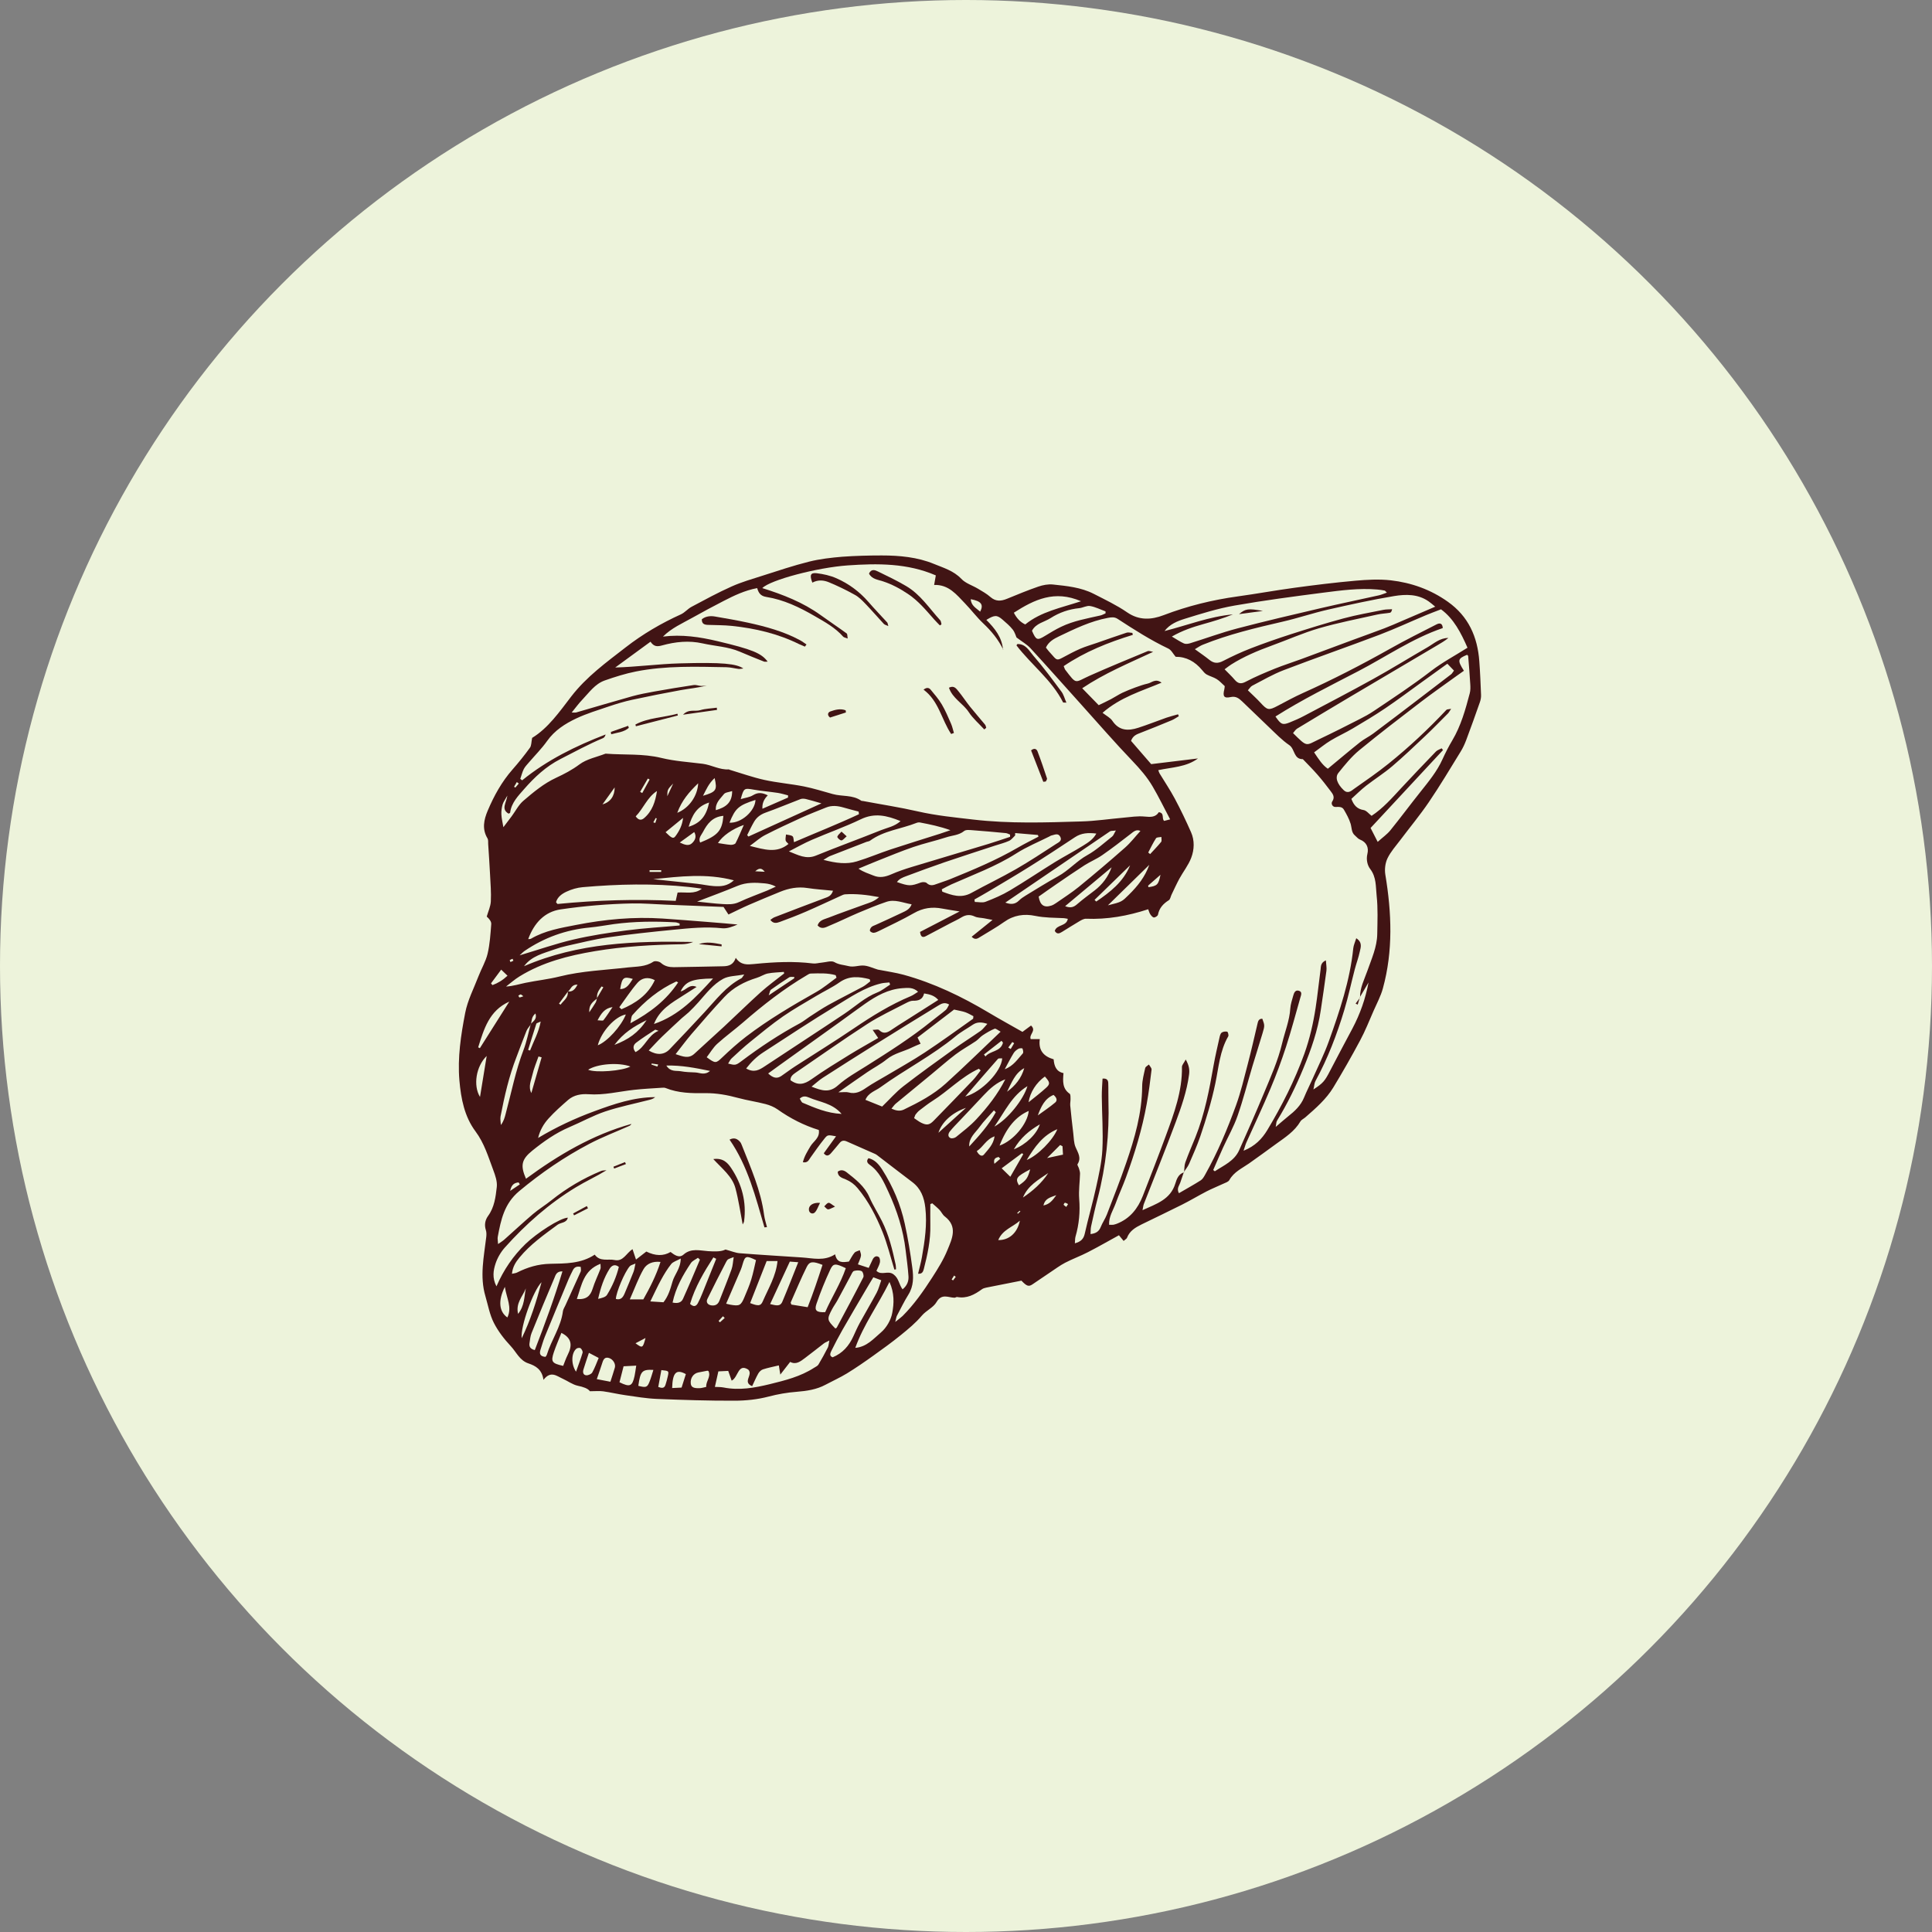 <svg xmlns="http://www.w3.org/2000/svg" fill="none" viewBox="0 0 80 80" height="80" width="80">
<rect x="0" y="0" width="80" height="80" fill="#808080" stroke="none"/>
<circle fill="#EDF3DB" r="40" cy="40" cx="40"></circle>
<path fill="#411414" d="M46.53 51.388C46.449 51.29 46.394 51.222 46.333 51.149C45.9 51.386 45.48 51.628 45.048 51.85C44.74 52.009 44.412 52.128 44.106 52.287C43.89 52.399 43.692 52.55 43.488 52.684C43.244 52.847 43.001 53.013 42.758 53.178C42.597 53.288 42.518 53.263 42.295 53.029C41.816 53.123 41.325 53.218 40.836 53.318C40.772 53.331 40.705 53.351 40.656 53.388C40.35 53.61 40.032 53.781 39.633 53.706C39.6 53.7 39.559 53.738 39.523 53.736C39.262 53.73 38.995 53.547 38.778 53.918C38.65 54.142 38.356 54.26 38.169 54.48C37.916 54.78 37.608 55.033 37.302 55.282C36.933 55.581 36.546 55.861 36.158 56.138C35.802 56.393 35.441 56.642 35.07 56.87C34.786 57.043 34.48 57.18 34.187 57.337C33.814 57.539 33.402 57.598 32.992 57.631C32.596 57.661 32.215 57.728 31.83 57.828C31.371 57.949 30.884 58 30.409 58C29.338 58.004 28.266 57.969 27.195 57.926C26.759 57.908 26.323 57.833 25.889 57.771C25.585 57.728 25.285 57.655 24.979 57.612C24.82 57.59 24.657 57.608 24.427 57.608C24.341 57.49 24.151 57.429 23.929 57.382C23.709 57.335 23.513 57.186 23.301 57.09C23.05 56.978 22.806 56.744 22.504 57.137C22.443 56.699 22.17 56.552 21.882 56.456C21.515 56.334 21.383 55.989 21.152 55.743C20.881 55.453 20.628 55.129 20.449 54.776C20.277 54.438 20.208 54.044 20.1 53.673C19.857 52.852 20.039 52.036 20.135 51.22C20.145 51.127 20.147 51.02 20.118 50.933C20.049 50.719 20.088 50.519 20.21 50.35C20.473 49.989 20.524 49.563 20.571 49.149C20.596 48.922 20.508 48.672 20.424 48.447C20.218 47.899 20.055 47.34 19.69 46.849C19.233 46.237 19.089 45.499 19.023 44.739C18.942 43.789 19.085 42.863 19.262 41.945C19.362 41.421 19.621 40.926 19.815 40.42C19.935 40.108 20.114 39.813 20.19 39.493C20.284 39.093 20.31 38.677 20.341 38.265C20.349 38.161 20.263 38.049 20.155 37.953C20.214 37.743 20.314 37.537 20.324 37.325C20.343 36.954 20.31 36.581 20.292 36.21C20.271 35.786 20.241 35.364 20.214 34.942C20.21 34.866 20.222 34.777 20.188 34.718C19.951 34.33 20.037 33.941 20.194 33.57C20.455 32.952 20.777 32.369 21.224 31.861C21.476 31.574 21.719 31.272 21.943 30.962C22.009 30.872 21.998 30.727 22.035 30.554C22.696 30.152 23.165 29.476 23.656 28.837C24.288 28.018 25.108 27.426 25.905 26.807C26.608 26.26 27.379 25.808 28.195 25.439C28.356 25.365 28.478 25.21 28.635 25.127C29.183 24.835 29.73 24.537 30.295 24.285C30.706 24.101 31.145 23.975 31.575 23.838C32.213 23.634 32.851 23.42 33.5 23.257C33.948 23.145 34.415 23.092 34.878 23.053C35.422 23.014 35.967 23 36.509 23C37.247 23 37.995 23.069 38.674 23.351C39.06 23.51 39.488 23.632 39.806 23.968C39.983 24.156 40.267 24.24 40.497 24.378C40.675 24.484 40.858 24.586 41.011 24.721C41.231 24.913 41.449 24.896 41.694 24.796C42.122 24.621 42.552 24.442 42.991 24.291C43.182 24.225 43.401 24.183 43.598 24.203C44.175 24.264 44.758 24.319 45.286 24.588C45.755 24.829 46.239 25.057 46.671 25.355C47.17 25.7 47.678 25.665 48.182 25.473C49.177 25.092 50.2 24.841 51.252 24.696C52.033 24.588 52.81 24.446 53.591 24.34C54.433 24.225 55.279 24.121 56.125 24.046C56.611 24.003 57.108 23.975 57.591 24.03C58.444 24.128 59.239 24.411 59.952 24.917C60.809 25.524 61.182 26.374 61.255 27.384C61.29 27.846 61.308 28.311 61.327 28.776C61.331 28.876 61.312 28.982 61.278 29.078C61.096 29.6 60.909 30.12 60.715 30.638C60.652 30.805 60.576 30.972 60.482 31.123C60.05 31.824 59.628 32.534 59.165 33.215C58.798 33.755 58.378 34.259 57.985 34.783C57.799 35.029 57.585 35.266 57.453 35.541C57.359 35.737 57.328 35.996 57.363 36.212C57.626 37.794 57.691 39.37 57.261 40.932C57.173 41.25 57.012 41.548 56.878 41.854C56.696 42.268 56.531 42.69 56.317 43.087C55.966 43.744 55.597 44.39 55.212 45.026C54.914 45.516 54.482 45.891 54.054 46.264C53.986 46.323 53.891 46.364 53.848 46.435C53.607 46.845 53.22 47.094 52.849 47.361C52.472 47.632 52.1 47.911 51.719 48.176C51.426 48.38 51.091 48.527 50.904 48.865C50.861 48.941 50.741 48.975 50.649 49.018C50.42 49.126 50.184 49.218 49.96 49.334C49.617 49.512 49.285 49.712 48.94 49.885C48.388 50.162 47.829 50.427 47.275 50.698C47.018 50.825 46.775 50.965 46.667 51.255C46.651 51.296 46.596 51.322 46.524 51.386L46.53 51.388ZM24.728 41.344C24.469 41.532 24.39 41.66 24.4 41.917C24.498 41.77 24.586 41.648 24.661 41.519C24.694 41.466 24.702 41.399 24.718 41.334C24.806 41.183 24.896 41.032 24.983 40.881C24.959 40.869 24.934 40.859 24.91 40.846C24.802 40.993 24.69 41.136 24.728 41.346V41.344ZM23.515 41.06C23.393 41.226 23.268 41.391 23.146 41.558C23.169 41.572 23.191 41.587 23.213 41.601C23.332 41.43 23.546 41.317 23.507 41.052C23.713 41.081 23.811 40.963 23.913 40.773C23.656 40.759 23.636 40.975 23.515 41.06ZM21.986 42.412C21.923 42.504 21.841 42.588 21.8 42.688C21.656 43.044 21.525 43.409 21.387 43.768C21.077 44.561 20.889 45.389 20.728 46.221C20.706 46.337 20.734 46.462 20.74 46.584C20.857 46.431 20.899 46.274 20.94 46.115C21.177 45.232 21.35 44.335 21.678 43.477C21.809 43.132 21.88 42.763 21.978 42.404C22.07 42.288 22.247 42.215 22.174 41.966C22.004 42.098 22.021 42.268 21.986 42.412ZM49.03 48.547L49.02 48.539C48.971 48.684 48.92 48.829 48.871 48.974C48.83 49.098 48.712 49.212 48.816 49.408C49.126 49.226 49.428 49.061 49.719 48.876C49.799 48.825 49.856 48.723 49.905 48.635C50.418 47.722 50.822 46.757 51.179 45.776C51.381 45.22 51.515 44.639 51.666 44.066C51.811 43.515 51.935 42.961 52.066 42.408C52.092 42.292 52.115 42.18 52.27 42.184C52.368 42.453 52.374 42.469 52.282 42.775C52.147 43.23 52.001 43.683 51.864 44.137C51.658 44.828 51.481 45.528 51.244 46.207C51.089 46.655 50.847 47.075 50.649 47.51C50.508 47.819 50.374 48.136 50.237 48.447C50.259 48.466 50.28 48.482 50.302 48.501C50.675 48.254 51.11 48.076 51.312 47.626C51.66 46.849 52.003 46.068 52.331 45.281C52.616 44.596 52.92 43.921 53.093 43.191C53.206 42.716 53.395 42.261 53.428 41.764C53.44 41.587 53.499 41.409 53.548 41.236C53.579 41.124 53.626 40.985 53.772 41.022C53.94 41.063 53.874 41.205 53.844 41.311C53.65 41.99 53.469 42.675 53.251 43.348C53.059 43.935 52.845 44.517 52.604 45.085C52.29 45.834 51.94 46.57 51.609 47.31C51.57 47.397 51.546 47.493 51.493 47.65C51.97 47.459 52.258 47.157 52.478 46.792C53.081 45.787 53.609 44.747 54.009 43.638C54.233 43.012 54.378 42.376 54.478 41.727C54.559 41.203 54.61 40.675 54.682 40.149C54.698 40.023 54.678 39.864 54.902 39.766C54.912 39.939 54.941 40.072 54.924 40.2C54.853 40.745 54.769 41.289 54.69 41.833C54.568 42.669 54.29 43.462 53.97 44.237C53.66 44.985 53.303 45.715 52.877 46.409C52.843 46.464 52.849 46.545 52.824 46.663C53.024 46.494 53.175 46.358 53.336 46.229C53.611 46.013 53.862 45.781 53.999 45.444C54.105 45.185 54.233 44.937 54.347 44.68C54.578 44.16 54.833 43.65 55.024 43.118C55.473 41.864 55.899 40.604 56.036 39.266C56.05 39.136 56.111 39.009 56.16 38.85C56.427 39.026 56.343 39.228 56.307 39.401C56.254 39.652 56.162 39.892 56.097 40.141C55.95 40.702 55.832 41.269 55.664 41.823C55.359 42.836 54.981 43.825 54.472 44.759C54.423 44.849 54.421 44.965 54.386 45.112C54.794 44.847 54.859 44.759 55.077 44.337C55.379 43.752 55.691 43.173 55.999 42.592C56.319 41.988 56.543 41.352 56.668 40.681C56.547 40.885 56.427 41.091 56.307 41.295L56.317 41.303C56.309 40.904 56.494 40.559 56.621 40.198C56.794 39.701 57.02 39.215 57.029 38.677C57.037 38.149 57.061 37.615 57.004 37.091C56.963 36.72 57 36.324 56.735 35.98C56.625 35.835 56.562 35.598 56.621 35.358C56.684 35.101 56.592 34.874 56.313 34.764C56.235 34.734 56.176 34.656 56.109 34.599C55.952 34.469 55.978 34.275 55.925 34.106C55.862 33.902 55.754 33.708 55.646 33.523C55.573 33.396 55.434 33.411 55.3 33.415C55.167 33.417 55.11 33.27 55.163 33.192C55.293 33.001 55.185 32.872 55.086 32.742C54.916 32.516 54.741 32.291 54.555 32.079C54.362 31.857 54.152 31.649 53.948 31.435C53.562 31.441 53.624 31.017 53.389 30.856C53.083 30.648 52.822 30.373 52.551 30.116C52.176 29.763 51.811 29.398 51.436 29.045C51.307 28.925 51.181 28.815 50.959 28.864C50.681 28.925 50.624 28.833 50.696 28.546C50.708 28.499 50.708 28.45 50.714 28.411C50.594 28.303 50.5 28.193 50.38 28.12C50.253 28.04 50.098 28.003 49.966 27.93C49.89 27.887 49.831 27.814 49.774 27.744C49.483 27.392 49.118 27.192 48.681 27.196C48.575 27.072 48.5 26.913 48.377 26.856C47.639 26.505 46.956 26.067 46.275 25.624C46.145 25.541 46.025 25.557 45.874 25.585C45.156 25.72 44.51 26.034 43.859 26.346C43.639 26.452 43.423 26.568 43.309 26.815C43.354 26.872 43.39 26.923 43.433 26.972C43.482 27.031 43.537 27.086 43.588 27.145C43.755 27.343 43.788 27.345 44.004 27.229C44.243 27.1 44.481 26.972 44.73 26.864C44.952 26.768 45.189 26.701 45.419 26.621C45.831 26.478 46.239 26.332 46.653 26.197C46.722 26.175 46.81 26.203 46.889 26.207C46.895 26.234 46.901 26.262 46.907 26.289C45.894 26.599 44.922 26.988 44.045 27.583C44.08 27.665 44.088 27.706 44.11 27.734C44.602 28.375 44.487 28.262 45.127 27.977C45.919 27.624 46.718 27.296 47.519 26.964C47.58 26.937 47.672 26.982 47.749 26.992C46.738 27.463 45.727 27.883 44.812 28.499C45.054 28.748 45.266 28.966 45.495 29.2C45.658 29.121 45.835 29.039 46.004 28.95C46.163 28.866 46.312 28.764 46.475 28.686C46.651 28.603 46.83 28.534 47.011 28.466C47.181 28.405 47.352 28.344 47.527 28.305C47.694 28.268 47.847 28.081 48.098 28.268C47.254 28.623 46.4 28.866 45.654 29.516C45.809 29.639 45.976 29.718 46.063 29.851C46.343 30.265 46.718 30.269 47.126 30.138C47.519 30.012 47.904 29.857 48.294 29.72C48.453 29.665 48.618 29.624 48.781 29.578C48.791 29.604 48.802 29.631 48.812 29.657C48.716 29.712 48.624 29.779 48.524 29.822C48.094 30.002 47.664 30.175 47.23 30.344C47.073 30.405 46.914 30.456 46.834 30.678C47.099 30.984 47.374 31.302 47.668 31.641C48.325 31.561 48.965 31.484 49.605 31.406C49.122 31.765 48.526 31.769 47.962 31.89C47.986 31.953 47.994 31.991 48.013 32.022C48.225 32.371 48.453 32.709 48.645 33.068C48.887 33.523 49.111 33.988 49.319 34.461C49.47 34.803 49.454 35.18 49.326 35.519C49.209 35.827 48.993 36.096 48.834 36.387C48.718 36.602 48.618 36.824 48.512 37.044C48.473 37.123 48.459 37.238 48.398 37.276C48.167 37.421 48.002 37.599 47.949 37.876C47.939 37.927 47.839 37.992 47.782 37.99C47.729 37.99 47.668 37.914 47.631 37.859C47.593 37.802 47.574 37.729 47.544 37.65C46.691 37.929 45.847 38.078 44.973 38.043C44.881 38.039 44.781 38.096 44.695 38.147C44.451 38.29 44.212 38.443 43.971 38.591C43.865 38.657 43.761 38.695 43.676 38.547C43.751 38.277 44.163 38.363 44.216 38.047C44.151 38.035 44.102 38.023 44.053 38.019C43.657 38 43.262 38.006 42.868 37.925C42.41 37.829 41.975 37.892 41.576 38.178C41.262 38.402 40.921 38.589 40.591 38.795C40.483 38.863 40.375 38.938 40.234 38.789C40.514 38.565 40.776 38.353 41.099 38.092C40.927 38.059 40.834 38.041 40.74 38.023C40.613 38 40.475 38.004 40.363 37.951C40.165 37.857 39.994 37.876 39.812 37.986C39.669 38.074 39.517 38.143 39.368 38.22C39.025 38.402 38.683 38.581 38.34 38.763C38.201 38.836 38.124 38.797 38.097 38.589C38.615 38.322 39.139 38.049 39.735 37.741C39.447 37.694 39.231 37.664 39.019 37.623C38.601 37.541 38.218 37.594 37.839 37.813C37.37 38.082 36.874 38.31 36.389 38.553C36.319 38.587 36.244 38.622 36.171 38.626C36.12 38.626 36.036 38.585 36.022 38.542C36.008 38.502 36.048 38.424 36.087 38.386C36.13 38.343 36.199 38.326 36.258 38.298C36.621 38.131 36.986 37.97 37.345 37.796C37.498 37.723 37.671 37.658 37.749 37.446C37.384 37.384 37.051 37.225 36.703 37.344C36.313 37.476 35.93 37.633 35.551 37.794C35.147 37.965 34.756 38.161 34.352 38.328C34.199 38.392 34.022 38.51 33.855 38.318C33.928 38.094 34.142 38.065 34.311 37.998C34.805 37.804 35.306 37.633 35.804 37.45C35.987 37.382 36.185 37.34 36.401 37.148C35.885 37.05 35.443 37.003 34.994 37.032C34.933 37.036 34.872 37.068 34.813 37.095C34.332 37.313 33.852 37.541 33.367 37.751C33.012 37.904 32.651 38.043 32.291 38.175C32.162 38.222 32.017 38.257 31.899 38.09C31.962 38.047 32.011 38.004 32.068 37.982C32.755 37.717 33.443 37.452 34.134 37.195C34.276 37.142 34.421 37.109 34.493 36.883C34.117 36.844 33.771 36.824 33.432 36.771C33.035 36.709 32.66 36.781 32.297 36.93C31.866 37.107 31.436 37.282 31.012 37.468C30.731 37.59 30.458 37.729 30.164 37.868C30.097 37.764 30.038 37.672 29.96 37.554C29.173 37.523 28.374 37.492 27.575 37.46C27.11 37.441 26.645 37.401 26.182 37.409C25.189 37.429 24.2 37.511 23.213 37.656C22.555 37.753 22.116 38.216 21.872 38.887C21.913 38.883 21.956 38.887 21.986 38.871C22.567 38.53 23.226 38.422 23.864 38.298C25.04 38.067 26.235 37.955 27.44 38.035C28.031 38.074 28.623 38.123 29.214 38.169C29.483 38.19 29.752 38.212 30.021 38.235C30.195 38.249 30.368 38.265 30.541 38.282C30.329 38.373 30.111 38.457 29.905 38.437C29.23 38.365 28.566 38.432 27.899 38.498C26.989 38.587 26.078 38.683 25.173 38.814C24.6 38.895 24.035 39.042 23.468 39.166C23.293 39.205 23.118 39.256 22.948 39.317C22.498 39.478 22.015 39.582 21.699 40.008C23.945 39.038 26.315 38.956 28.704 39.005C28.549 39.069 28.39 39.095 28.229 39.099C27.026 39.12 25.831 39.185 24.637 39.385C23.529 39.57 22.469 39.841 21.509 40.433C21.313 40.553 21.138 40.71 20.954 40.85C21.248 40.834 21.501 40.749 21.762 40.696C22.229 40.6 22.706 40.551 23.169 40.435C24.1 40.202 25.057 40.169 26.005 40.059C26.361 40.019 26.727 40.039 27.051 39.823C27.118 39.778 27.295 39.807 27.363 39.868C27.524 40.013 27.707 40.049 27.899 40.049C28.582 40.043 29.267 40.021 29.95 40.011C30.178 40.006 30.37 39.949 30.466 39.662C30.678 39.974 30.947 39.943 31.216 39.919C31.243 39.917 31.267 39.913 31.294 39.911C32.079 39.835 32.866 39.796 33.653 39.894C33.775 39.911 33.903 39.87 34.03 39.86C34.207 39.845 34.423 39.766 34.55 39.839C34.741 39.951 34.939 39.953 35.133 40.004C35.337 40.057 35.535 39.978 35.728 39.98C35.938 39.982 36.146 40.09 36.356 40.151C36.368 40.155 36.383 40.155 36.395 40.157C36.735 40.225 37.082 40.272 37.416 40.363C38.67 40.708 39.828 41.267 40.942 41.931C41.403 42.206 41.876 42.465 42.338 42.728C42.467 42.635 42.583 42.547 42.693 42.465C42.932 42.684 42.597 42.83 42.679 43.028H43.056C42.989 43.491 43.215 43.744 43.629 43.864C43.651 44.141 43.735 44.374 44.037 44.435C44.008 44.771 43.988 45.077 44.292 45.289C44.334 45.32 44.326 45.432 44.328 45.505C44.33 45.595 44.308 45.685 44.316 45.775C44.353 46.16 44.395 46.543 44.442 46.928C44.465 47.12 44.463 47.326 44.536 47.499C44.636 47.734 44.787 47.942 44.618 48.207C44.597 48.239 44.661 48.321 44.677 48.382C44.697 48.454 44.724 48.529 44.722 48.6C44.712 48.947 44.661 49.296 44.687 49.638C44.73 50.174 44.683 50.694 44.534 51.208C44.512 51.286 44.518 51.371 44.508 51.483C44.75 51.416 44.867 51.31 44.917 51.086C45.06 50.444 45.246 49.812 45.386 49.169C45.499 48.651 45.621 48.129 45.647 47.603C45.684 46.873 45.629 46.137 45.623 45.405C45.621 45.155 45.641 44.906 45.654 44.663C45.839 44.643 45.886 44.737 45.89 44.847C45.9 45.089 45.89 45.334 45.898 45.577C45.939 46.941 45.798 48.286 45.454 49.61C45.352 49.997 45.266 50.386 45.181 50.776C45.158 50.878 45.164 50.988 45.156 51.1C45.389 51.074 45.507 50.986 45.578 50.809C45.65 50.629 45.764 50.468 45.833 50.291C46.106 49.581 46.386 48.874 46.632 48.156C46.987 47.128 47.287 46.088 47.295 44.985C47.295 44.73 47.366 44.476 47.421 44.225C47.434 44.168 47.521 44.127 47.574 44.08C47.613 44.15 47.69 44.225 47.684 44.29C47.629 44.763 47.568 45.234 47.484 45.703C47.297 46.747 46.987 47.758 46.624 48.753C46.492 49.116 46.326 49.467 46.196 49.832C46.094 50.113 45.91 50.374 45.925 50.715C46 50.715 46.049 50.721 46.098 50.715C46.149 50.706 46.198 50.69 46.247 50.672C46.789 50.46 47.117 50.044 47.321 49.522C47.645 48.692 47.968 47.862 48.276 47.026C48.614 46.105 48.959 45.185 48.942 44.178C48.942 44.1 49.02 44.021 49.099 43.872C49.242 44.127 49.262 44.3 49.236 44.5C49.146 45.185 48.918 45.831 48.681 46.472C48.259 47.607 47.803 48.731 47.362 49.86C47.338 49.926 47.334 49.997 47.309 50.111C47.892 49.844 48.465 49.671 48.669 49.004C48.722 48.829 48.8 48.602 49.038 48.543L49.03 48.547ZM41.547 26.909C41.341 26.482 41.054 26.134 40.715 25.814C40.444 25.557 40.218 25.255 39.959 24.986C39.606 24.621 39.286 24.201 38.681 24.221C38.705 24.083 38.723 23.975 38.75 23.826C37.575 23.316 36.342 23.326 35.102 23.412C33.842 23.5 31.891 24.015 31.565 24.352C32.425 24.621 33.251 24.943 33.983 25.471C34.338 25.728 34.705 25.971 35.057 26.228C35.094 26.254 35.084 26.344 35.102 26.44C35.008 26.403 34.945 26.397 34.915 26.364C34.584 25.987 34.154 25.753 33.73 25.508C33.1 25.143 32.45 24.831 31.726 24.717C31.487 24.678 31.408 24.543 31.353 24.352C30.841 24.448 30.398 24.66 29.964 24.884C29.528 25.108 29.094 25.341 28.666 25.581C28.25 25.814 27.807 26.005 27.452 26.36C28.231 26.262 28.977 26.374 29.715 26.55C31.145 26.89 31.524 27.043 31.787 27.396C31.726 27.396 31.675 27.41 31.634 27.394C31.3 27.261 30.967 27.129 30.637 26.986C30.144 26.774 29.61 26.758 29.096 26.642C28.525 26.513 27.964 26.574 27.416 26.725C27.212 26.782 27.075 26.778 26.936 26.572C26.433 26.941 25.954 27.292 25.475 27.64C26.386 27.614 27.265 27.494 28.143 27.469C29.921 27.418 30.494 27.483 30.78 27.681C30.69 27.689 30.633 27.706 30.58 27.698C30.415 27.677 30.25 27.632 30.082 27.628C28.831 27.606 27.575 27.559 26.337 27.804C25.897 27.891 25.464 28.028 25.04 28.177C24.635 28.32 24.392 28.68 24.107 28.978C23.962 29.129 23.837 29.302 23.672 29.504C23.776 29.504 23.815 29.512 23.85 29.504C24.628 29.28 25.403 29.047 26.184 28.829C26.48 28.748 26.784 28.691 27.087 28.636C27.632 28.538 28.178 28.448 28.725 28.366C28.823 28.352 28.927 28.397 29.028 28.403C29.108 28.407 29.187 28.395 29.267 28.389C28.906 28.479 28.541 28.513 28.18 28.578C27.507 28.701 26.839 28.833 26.17 28.978C25.844 29.049 25.523 29.147 25.207 29.253C24.755 29.406 24.296 29.545 23.866 29.747C23.399 29.967 22.965 30.244 22.653 30.685C22.43 30.999 22.155 31.274 21.904 31.567C21.829 31.655 21.743 31.741 21.69 31.843C21.625 31.971 21.593 32.114 21.544 32.251C21.568 32.271 21.595 32.291 21.621 32.312C22.659 31.468 23.839 30.89 25.077 30.413C25.057 30.487 25.022 30.542 24.971 30.564C24.367 30.817 23.795 31.129 23.213 31.427C22.606 31.737 22.135 32.181 21.707 32.67C21.464 32.948 21.175 33.237 21.124 33.649C21.124 33.666 21.085 33.676 21.06 33.692C20.734 33.504 20.967 33.243 21.009 32.944C20.916 33.113 20.84 33.209 20.81 33.317C20.773 33.445 20.755 33.588 20.761 33.722C20.769 33.892 20.812 34.061 20.844 34.253C20.96 34.1 21.075 33.951 21.187 33.8C21.348 33.584 21.472 33.329 21.67 33.16C22.09 32.801 22.514 32.444 23.028 32.206C23.362 32.051 23.691 31.879 23.996 31.651C24.296 31.427 24.708 31.349 25.069 31.209C25.079 31.204 25.093 31.209 25.108 31.209C25.866 31.266 26.629 31.2 27.383 31.384C27.94 31.52 28.523 31.555 29.096 31.627C29.465 31.674 29.797 31.884 30.18 31.859C30.191 31.859 30.203 31.871 30.215 31.875C30.694 32.018 31.165 32.187 31.652 32.295C32.195 32.414 32.751 32.458 33.296 32.566C33.695 32.646 34.089 32.772 34.482 32.88C34.87 32.989 35.304 32.905 35.659 33.154C35.677 33.168 35.71 33.164 35.734 33.168C36.493 33.311 37.259 33.427 38.012 33.6C38.77 33.773 39.539 33.847 40.308 33.937C41.798 34.11 43.291 34.059 44.781 34.014C45.36 33.998 45.939 33.91 46.516 33.859C46.812 33.833 47.109 33.782 47.401 33.812C47.648 33.837 47.853 33.843 47.984 33.631C48.233 33.667 48.09 33.884 48.204 33.992C48.261 33.977 48.329 33.959 48.453 33.928C48.2 33.451 47.984 33.001 47.731 32.571C47.503 32.181 47.209 31.843 46.893 31.512C46.163 30.75 45.472 29.951 44.765 29.166C44.065 28.389 43.374 27.608 42.667 26.839C42.52 26.68 42.318 26.568 42.092 26.397C42.063 26.336 42.024 26.183 41.935 26.069C41.816 25.918 41.666 25.791 41.519 25.663C41.282 25.457 41.186 25.459 40.842 25.669C41.19 26.015 41.492 26.391 41.531 26.902L41.547 26.909ZM37.372 53.39C37.559 53.239 37.633 53.051 37.618 52.843C37.594 52.484 37.543 52.128 37.5 51.769C37.402 50.927 37.145 50.13 36.792 49.363C36.599 48.943 36.411 48.513 36.012 48.231C35.934 48.176 35.849 48.087 35.963 47.958C36.23 48.021 36.393 48.217 36.532 48.433C36.97 49.122 37.29 49.869 37.463 50.666C37.596 51.269 37.696 51.883 37.777 52.495C37.828 52.87 37.836 53.251 37.618 53.602C37.441 53.885 37.296 54.187 37.139 54.483C37.113 54.534 37.108 54.595 37.07 54.739C37.221 54.617 37.302 54.562 37.374 54.493C37.851 54.016 38.236 53.465 38.599 52.902C38.836 52.533 39.072 52.156 39.235 51.752C39.423 51.294 39.669 50.79 39.121 50.37C39.031 50.303 38.982 50.182 38.903 50.099C38.809 50.001 38.703 49.916 38.603 49.826C38.577 49.838 38.55 49.848 38.523 49.86C38.523 50.15 38.517 50.437 38.523 50.727C38.538 51.351 38.405 51.954 38.252 52.552C38.222 52.67 38.171 52.76 38.016 52.741C38.071 52.503 38.136 52.281 38.175 52.054C38.293 51.379 38.395 50.705 38.316 50.011C38.267 49.579 38.13 49.216 37.775 48.947C37.294 48.584 36.817 48.213 36.336 47.846C36.305 47.822 36.273 47.797 36.238 47.783C35.849 47.609 35.457 47.442 35.068 47.267C34.941 47.21 34.847 47.224 34.762 47.334C34.65 47.475 34.529 47.609 34.413 47.748C34.309 47.87 34.211 47.887 34.111 47.754C34.283 47.518 34.444 47.293 34.619 47.051C34.285 46.992 34.272 46.981 34.138 47.149C33.936 47.4 33.751 47.664 33.563 47.928C33.492 48.027 33.451 48.164 33.245 48.125C33.308 47.87 33.437 47.671 33.559 47.463C33.685 47.253 33.958 47.118 33.905 46.79C33.292 46.602 32.723 46.311 32.193 45.935C32.048 45.834 31.871 45.762 31.699 45.717C31.326 45.62 30.941 45.565 30.57 45.465C30.119 45.342 29.669 45.259 29.198 45.265C28.643 45.273 28.088 45.265 27.562 45.053C27.518 45.034 27.46 45.038 27.41 45.041C27.024 45.067 26.637 45.085 26.253 45.128C25.625 45.197 25.01 45.356 24.367 45.31C24.072 45.289 23.766 45.338 23.527 45.544C23.246 45.789 22.963 46.038 22.714 46.315C22.512 46.537 22.357 46.804 22.282 47.12C23.026 46.674 23.801 46.311 24.608 46.015C25.426 45.713 26.243 45.432 27.13 45.43C27.045 45.507 26.945 45.53 26.845 45.554C26.247 45.707 25.638 45.83 25.055 46.025C24.547 46.197 24.07 46.464 23.574 46.674C23.01 46.914 22.516 47.263 22.043 47.644C21.593 48.007 21.54 48.26 21.78 48.81C23.118 47.826 24.531 46.99 26.145 46.539C26.125 46.578 26.096 46.602 26.064 46.619C25.511 46.865 24.942 47.081 24.408 47.361C23.368 47.907 22.406 48.566 21.499 49.322C20.877 49.842 20.742 50.513 20.61 51.22C20.596 51.298 20.618 51.383 20.624 51.514C20.74 51.432 20.816 51.388 20.881 51.33C21.276 50.98 21.66 50.619 22.064 50.276C22.308 50.068 22.585 49.901 22.836 49.699C23.464 49.196 24.151 48.792 24.893 48.486C24.959 48.46 25.04 48.466 25.114 48.458C24.69 48.717 24.255 48.914 23.85 49.161C22.736 49.836 21.77 50.69 20.905 51.657C20.738 51.844 20.598 52.083 20.52 52.321C20.428 52.601 20.373 52.911 20.557 53.265C20.861 52.568 21.252 52.003 21.758 51.512C22.216 51.067 23.185 50.435 23.513 50.421C23.458 50.647 23.226 50.613 23.089 50.713C22.528 51.127 21.957 51.528 21.511 52.071C21.358 52.256 21.226 52.456 21.199 52.745C21.297 52.723 21.36 52.719 21.411 52.692C21.845 52.474 22.276 52.342 22.791 52.331C23.403 52.319 24.06 52.33 24.626 51.952C24.849 52.258 25.173 52.117 25.45 52.175C25.811 52.25 25.927 51.891 26.192 51.726C26.239 51.871 26.278 51.983 26.335 52.156C26.496 52.032 26.629 51.928 26.763 51.824C27.138 52.01 27.473 52.016 27.766 51.842C27.923 51.961 28.119 52.111 28.303 51.95C28.616 51.669 28.996 51.787 29.314 51.807C29.605 51.826 29.862 51.832 30.042 51.74C30.286 51.806 30.454 51.879 30.625 51.893C31.487 51.961 32.35 52.011 33.212 52.069C33.667 52.099 34.128 52.232 34.58 51.938C34.658 52.317 34.903 52.272 35.153 52.238C35.231 52.111 35.292 51.981 35.384 51.873C35.431 51.818 35.528 51.803 35.602 51.769C35.62 51.846 35.663 51.928 35.651 51.999C35.634 52.107 35.577 52.211 35.524 52.354C35.694 52.409 35.83 52.454 35.971 52.501C36.04 52.356 36.087 52.25 36.138 52.146C36.193 52.036 36.291 51.983 36.389 52.052C36.436 52.085 36.45 52.209 36.434 52.281C36.405 52.401 36.34 52.511 36.291 52.623C36.509 52.831 36.762 52.593 36.998 52.768C37.225 52.937 37.221 53.188 37.376 53.392L37.372 53.39ZM59.673 25.229C59.412 25.331 59.228 25.396 59.047 25.473C58.405 25.742 57.771 26.036 57.12 26.285C55.803 26.784 54.472 27.245 53.157 27.749C52.704 27.922 52.282 28.171 51.85 28.395C51.782 28.43 51.738 28.513 51.672 28.584C51.862 28.77 52.035 28.925 52.192 29.096C52.482 29.412 52.531 29.425 52.914 29.223C53.257 29.043 53.595 28.856 53.946 28.699C55.183 28.144 56.384 27.524 57.565 26.86C58.193 26.505 58.841 26.183 59.483 25.855C59.618 25.785 59.73 25.805 59.742 26.007C58.488 26.433 57.412 27.182 56.26 27.783C55.1 28.387 53.923 28.966 52.814 29.669C53.042 30.002 53.108 30.032 53.401 29.916C53.605 29.834 53.807 29.747 54.001 29.643C54.959 29.135 55.921 28.636 56.87 28.11C57.624 27.692 58.356 27.237 59.102 26.807C59.377 26.648 59.622 26.413 59.975 26.417C59.826 26.538 59.663 26.633 59.5 26.729C58.289 27.445 57.078 28.158 55.868 28.876C55.147 29.304 54.429 29.736 53.711 30.171C53.642 30.214 53.597 30.293 53.542 30.356C54.15 30.956 54.054 30.88 54.633 30.605C55.19 30.342 55.738 30.063 56.288 29.783C56.494 29.679 56.7 29.567 56.892 29.437C57.691 28.901 58.495 28.372 59.259 27.783C59.724 27.426 60.25 27.147 60.766 26.821C60.497 26.207 60.197 25.616 59.669 25.231L59.673 25.229ZM57.045 34.862C57.255 34.673 57.436 34.548 57.569 34.385C57.995 33.859 58.397 33.315 58.819 32.787C59.155 32.363 59.502 31.945 59.728 31.445C59.85 31.176 59.985 30.911 60.136 30.658C60.497 30.05 60.682 29.38 60.86 28.705C60.892 28.582 60.888 28.448 60.88 28.322C60.858 27.936 60.825 27.553 60.794 27.168C60.794 27.147 60.764 27.131 60.748 27.114C60.356 27.276 60.342 27.339 60.617 27.775C60.525 27.84 60.431 27.904 60.34 27.971C59.838 28.334 59.328 28.689 58.837 29.064C57.979 29.722 57.118 30.379 56.284 31.066C55.96 31.333 55.687 31.671 55.422 32.002C55.267 32.195 55.377 32.465 55.634 32.713C55.813 32.887 55.954 32.748 56.078 32.658C56.553 32.324 57.033 31.994 57.485 31.631C58.34 30.944 59.141 30.193 59.893 29.394C59.918 29.367 59.979 29.374 60.089 29.351C60.018 29.455 59.991 29.51 59.95 29.549C59.64 29.859 59.337 30.173 59.019 30.473C58.568 30.899 58.119 31.327 57.648 31.729C57.308 32.018 56.925 32.259 56.57 32.534C56.35 32.705 56.152 32.905 55.958 33.08C56.058 33.349 56.199 33.5 56.466 33.543C56.58 33.562 56.678 33.692 56.794 33.782C57.267 33.472 57.64 33.044 58.026 32.628C58.499 32.12 58.976 31.618 59.459 31.119C59.52 31.056 59.618 31.029 59.697 30.986C59.716 31.011 59.732 31.035 59.751 31.06C58.753 32.132 57.756 33.207 56.753 34.285C56.839 34.453 56.92 34.611 57.047 34.86L57.045 34.862ZM59.437 25.127C59.306 25.02 59.233 24.953 59.151 24.898C58.713 24.594 58.209 24.603 57.726 24.682C56.81 24.835 55.903 25.035 54.998 25.241C54.358 25.387 53.732 25.6 53.093 25.746C51.978 26.003 50.869 26.268 49.805 26.697C49.703 26.737 49.613 26.802 49.477 26.882C49.707 27.049 49.898 27.178 50.078 27.323C50.261 27.471 50.429 27.482 50.645 27.369C51.02 27.176 51.407 26.996 51.803 26.843C52.341 26.635 52.888 26.444 53.44 26.266C54.164 26.034 54.892 25.805 55.626 25.608C56.17 25.461 56.729 25.365 57.281 25.253C57.4 25.229 57.522 25.235 57.644 25.227C57.626 25.322 57.593 25.367 57.553 25.373C57.377 25.404 57.196 25.408 57.02 25.449C56.217 25.63 55.408 25.785 54.617 26.015C53.952 26.209 53.314 26.495 52.659 26.733C52.076 26.945 51.507 27.184 50.981 27.516C50.898 27.569 50.82 27.632 50.708 27.714C50.863 27.873 51.004 28.003 51.126 28.148C51.267 28.311 51.389 28.334 51.593 28.224C51.98 28.02 52.386 27.851 52.794 27.685C53.153 27.541 53.524 27.424 53.887 27.29C54.608 27.025 55.33 26.754 56.05 26.486C56.474 26.329 56.9 26.179 57.322 26.018C57.575 25.922 57.824 25.81 58.072 25.704C58.509 25.518 58.945 25.328 59.437 25.118V25.127ZM48.524 26.358C48.72 26.472 48.865 26.574 49.026 26.645C49.097 26.676 49.203 26.66 49.283 26.635C49.935 26.433 50.578 26.195 51.236 26.022C52.38 25.722 53.532 25.453 54.684 25.184C55.487 24.996 56.294 24.831 57.098 24.651C57.204 24.627 57.304 24.582 57.428 24.539C57.371 24.486 57.355 24.458 57.336 24.454C57.234 24.435 57.133 24.419 57.031 24.411C56.278 24.346 55.534 24.446 54.792 24.541C53.562 24.7 52.333 24.861 51.114 25.076C50.418 25.198 49.737 25.412 49.06 25.622C48.753 25.718 48.437 25.844 48.221 26.13C49.164 25.893 50.074 25.528 51.053 25.441C50.651 25.604 50.237 25.728 49.821 25.844C49.389 25.965 48.967 26.105 48.52 26.36L48.524 26.358ZM41.825 34.65C41.825 34.62 41.825 34.589 41.825 34.559C41.765 34.538 41.71 34.503 41.649 34.497C41.186 34.453 40.725 34.41 40.261 34.377C40.148 34.369 39.998 34.35 39.924 34.41C39.702 34.591 39.427 34.589 39.178 34.673C38.727 34.819 38.263 34.921 37.816 35.074C37.319 35.244 36.833 35.447 36.344 35.641C36.077 35.747 35.814 35.859 35.549 35.969C35.757 36.114 35.965 36.171 36.163 36.253C36.423 36.363 36.658 36.312 36.907 36.204C37.176 36.086 37.457 35.99 37.739 35.904C38.799 35.582 39.861 35.268 40.919 34.948C41.223 34.856 41.523 34.75 41.825 34.652V34.65ZM38.265 41.136C38.209 41.383 38.038 41.444 37.81 41.438C37.714 41.436 37.608 41.487 37.518 41.534C36.982 41.815 36.425 42.07 35.918 42.398C34.913 43.048 33.934 43.742 32.945 44.417C32.829 44.496 32.723 44.584 32.733 44.73C33.051 44.961 33.306 44.9 33.598 44.692C34.111 44.327 34.654 43.996 35.192 43.664C35.575 43.428 35.969 43.212 36.364 42.981C36.287 42.869 36.22 42.771 36.134 42.645C36.254 42.645 36.36 42.612 36.399 42.651C36.601 42.847 36.766 42.747 36.945 42.622C37.115 42.504 37.292 42.396 37.465 42.286C37.918 41.998 38.371 41.709 38.852 41.405C38.691 41.22 38.497 41.173 38.267 41.136H38.265ZM54.415 31.154C54.604 31.439 54.761 31.684 54.983 31.832C55.442 31.453 55.873 31.086 56.313 30.736C56.482 30.601 56.684 30.507 56.859 30.377C57.489 29.906 58.115 29.429 58.741 28.951C59.192 28.609 59.64 28.267 60.089 27.92C60.126 27.891 60.148 27.844 60.207 27.769C60.12 27.679 60.042 27.598 59.932 27.483C59.553 27.757 59.21 28.003 58.87 28.248C58.368 28.609 57.875 28.982 57.363 29.327C56.925 29.622 56.47 29.895 56.013 30.165C55.715 30.342 55.397 30.483 55.102 30.662C54.873 30.799 54.667 30.972 54.417 31.151L54.415 31.154ZM34.639 40.486C34.627 40.451 34.615 40.416 34.603 40.38C34.266 40.284 33.918 40.304 33.573 40.312C33.514 40.312 33.455 40.355 33.4 40.388C32.456 40.944 31.597 41.617 30.772 42.333C30.421 42.637 30.044 42.91 29.701 43.22C29.528 43.377 29.408 43.591 29.263 43.778C29.626 44.047 29.648 44.031 29.907 43.785C30.223 43.483 30.552 43.187 30.898 42.922C31.814 42.223 32.802 41.64 33.803 41.075C34.099 40.908 34.362 40.683 34.639 40.483V40.486ZM32.47 40.312C32.466 40.29 32.462 40.267 32.458 40.245C32.236 40.265 32.009 40.267 31.791 40.31C31.634 40.343 31.493 40.443 31.336 40.49C30.825 40.647 30.358 40.893 29.993 41.285C29.526 41.782 29.081 42.298 28.635 42.816C28.413 43.075 28.211 43.352 27.976 43.65C28.274 43.746 28.515 43.858 28.761 43.626C29.165 43.248 29.581 42.883 29.985 42.506C30.494 42.033 30.99 41.544 31.506 41.079C31.811 40.806 32.146 40.565 32.468 40.31L32.47 40.312ZM31.807 44.449C32.015 44.645 32.176 44.673 32.352 44.555C32.544 44.425 32.725 44.284 32.921 44.158C33.734 43.632 34.56 43.124 35.361 42.58C36.111 42.072 36.876 41.597 37.714 41.248C37.814 41.205 37.904 41.136 38.016 41.067C37.808 40.873 37.588 40.904 37.372 40.918C36.78 40.959 36.289 41.236 35.82 41.564C35.471 41.809 35.129 42.064 34.784 42.312C33.958 42.906 33.131 43.499 32.303 44.09C32.148 44.2 31.995 44.315 31.809 44.449H31.807ZM39.502 41.807C39.023 42.174 38.505 42.569 37.993 42.961C38.04 43.057 38.075 43.13 38.12 43.218C37.987 43.275 37.879 43.316 37.777 43.367C37.429 43.542 37.033 43.607 36.715 43.866C36.468 44.068 36.177 44.215 35.912 44.396C35.532 44.653 35.159 44.92 34.715 45.23C34.913 45.23 35.031 45.206 35.135 45.234C35.431 45.318 35.653 45.193 35.883 45.032C36.148 44.851 36.434 44.7 36.711 44.535C37.241 44.219 37.781 43.919 38.297 43.579C38.972 43.132 39.629 42.655 40.289 42.188C40.303 42.178 40.297 42.139 40.306 42.078C40.204 42.027 40.098 41.96 39.979 41.917C39.855 41.872 39.72 41.854 39.502 41.803V41.807ZM36.038 40.634C36.028 40.606 36.018 40.575 36.01 40.547C35.581 40.437 35.167 40.392 34.762 40.677C34.462 40.889 34.122 41.046 33.806 41.236C33.341 41.515 32.866 41.78 32.421 42.088C31.956 42.412 31.518 42.773 31.078 43.13C30.806 43.348 30.552 43.587 30.297 43.823C30.235 43.878 30.201 43.964 30.15 44.041C30.441 44.115 30.468 44.115 30.696 43.944C31.471 43.36 32.276 42.826 33.131 42.367C33.265 42.294 33.386 42.192 33.514 42.108C33.773 41.941 34.03 41.764 34.299 41.615C34.774 41.352 35.259 41.111 35.736 40.855C35.844 40.795 35.938 40.708 36.038 40.632V40.634ZM42.035 34.493C42.035 34.528 42.035 34.56 42.035 34.595C41.953 34.671 41.882 34.773 41.786 34.817C41.6 34.901 41.4 34.95 41.207 35.013C40.509 35.242 39.812 35.466 39.119 35.702C38.581 35.886 38.048 36.084 37.516 36.283C37.38 36.334 37.237 36.387 37.141 36.524C37.639 36.699 37.712 36.695 38.126 36.544C38.199 36.518 38.324 36.518 38.371 36.563C38.513 36.699 38.648 36.657 38.799 36.599C38.98 36.53 39.166 36.477 39.345 36.404C40.299 36.016 41.249 35.619 42.143 35.101C42.422 34.938 42.714 34.795 43.001 34.644C42.993 34.622 42.987 34.597 42.978 34.575C42.664 34.548 42.349 34.522 42.035 34.495V34.493ZM33.606 44.996C34.036 45.167 34.346 45.261 34.699 44.943C35.051 44.627 35.477 44.392 35.881 44.137C36.807 43.552 37.734 42.967 38.587 42.274C38.776 42.119 38.978 41.978 39.164 41.819C39.223 41.768 39.249 41.682 39.302 41.595C39.107 41.48 38.97 41.566 38.842 41.644C37.963 42.182 37.086 42.72 36.214 43.267C35.492 43.717 34.776 44.174 34.06 44.635C33.916 44.728 33.789 44.849 33.606 44.994V44.996ZM29.055 36.797C28.88 36.773 28.704 36.746 28.527 36.728C27.061 36.573 25.593 36.608 24.127 36.736C23.898 36.756 23.666 36.824 23.458 36.922C23.268 37.009 23.083 37.142 23.024 37.358C23.056 37.395 23.075 37.431 23.091 37.431C24.716 37.272 26.347 37.223 27.98 37.303C28.009 37.17 28.033 37.064 28.058 36.958C28.407 36.932 28.753 37.04 29.055 36.803V36.797ZM30.896 44.243C31.226 44.435 31.445 44.3 31.663 44.156C32.23 43.78 32.798 43.407 33.367 43.034C33.903 42.681 34.442 42.329 34.974 41.972C35.42 41.672 35.814 41.297 36.328 41.095C36.517 41.02 36.682 40.881 36.858 40.771C36.848 40.74 36.837 40.712 36.827 40.681C36.713 40.694 36.595 40.694 36.483 40.722C35.795 40.887 35.218 41.287 34.629 41.644C33.606 42.261 32.611 42.924 31.606 43.575C31.338 43.748 31.11 43.968 30.894 44.247L30.896 44.243ZM35.567 33.712C35.563 33.678 35.557 33.643 35.553 33.606C35.345 33.551 35.135 33.498 34.927 33.437C34.686 33.368 34.446 33.339 34.207 33.437C33.861 33.578 33.512 33.71 33.173 33.865C32.672 34.094 32.17 34.326 31.679 34.579C31.473 34.685 31.298 34.846 31.049 35.027C31.65 35.178 32.162 35.347 32.65 34.946C32.607 34.897 32.541 34.854 32.531 34.801C32.517 34.724 32.541 34.638 32.547 34.554C32.639 34.577 32.749 34.575 32.817 34.628C32.866 34.667 32.857 34.777 32.878 34.873C33.787 34.481 34.688 34.126 35.565 33.716L35.567 33.712ZM34.101 35.606C34.617 35.741 35.053 35.798 35.481 35.668C35.95 35.527 36.401 35.333 36.866 35.178C37.549 34.952 38.236 34.742 38.921 34.524C39.066 34.477 39.211 34.426 39.355 34.377C38.927 34.222 38.511 34.136 38.095 34.057C38.048 34.049 37.989 34.057 37.944 34.077C37.308 34.328 36.601 34.393 36.026 34.811C35.987 34.84 35.928 34.842 35.879 34.86C35.376 35.056 34.872 35.25 34.37 35.447C34.301 35.474 34.242 35.521 34.099 35.604L34.101 35.606ZM41.433 42.72C41.325 42.663 41.233 42.578 41.184 42.598C41.013 42.667 40.85 42.765 40.695 42.867C40.591 42.934 40.511 43.04 40.41 43.11C40.132 43.297 39.837 43.458 39.572 43.658C39.223 43.921 38.897 44.215 38.558 44.492C38.071 44.894 37.58 45.293 37.094 45.697C37.031 45.748 36.986 45.821 36.913 45.907C37.108 45.993 37.266 46.021 37.429 45.944C38.044 45.648 38.652 45.328 39.162 44.867C39.922 44.18 40.654 43.46 41.435 42.718L41.433 42.72ZM38.997 36.826C39.005 36.858 39.011 36.889 39.019 36.922C39.41 37.068 39.796 37.209 40.22 36.975C40.83 36.638 41.459 36.34 42.061 35.994C42.63 35.668 43.178 35.303 43.731 34.946C43.829 34.883 43.992 34.817 43.904 34.65C43.812 34.475 43.66 34.573 43.527 34.599C43.502 34.603 43.48 34.622 43.458 34.634C42.997 34.866 42.514 35.062 42.081 35.339C41.237 35.878 40.301 36.218 39.396 36.62C39.26 36.681 39.129 36.756 38.995 36.826H38.997ZM29.599 57.429C29.711 57.435 29.842 57.429 29.964 57.453C30.615 57.582 31.243 57.468 31.875 57.315C32.513 57.158 33.147 57.001 33.708 56.638C33.771 56.597 33.852 56.564 33.889 56.505C34.028 56.275 34.156 56.036 34.279 55.798C34.313 55.728 34.313 55.641 34.342 55.508C34.23 55.567 34.169 55.588 34.12 55.624C33.855 55.828 33.593 56.038 33.326 56.238C33.145 56.373 32.961 56.523 32.719 56.393C32.588 56.56 32.474 56.707 32.311 56.919C32.282 56.736 32.266 56.64 32.25 56.538C32.013 56.595 31.797 56.636 31.591 56.703C31.516 56.727 31.44 56.803 31.4 56.872C31.306 57.035 31.235 57.213 31.145 57.398C30.723 57.225 31.202 56.931 30.982 56.711C30.553 56.44 30.574 57.031 30.297 57.17C30.246 57.027 30.203 56.905 30.154 56.766C30.005 56.774 29.868 56.78 29.746 56.786C29.695 57.015 29.65 57.209 29.601 57.433L29.599 57.429ZM32.666 35.254C33.043 35.401 33.375 35.596 33.785 35.429C34.678 35.064 35.586 34.736 36.483 34.375C36.742 34.271 37.039 34.226 37.29 34C36.719 33.765 36.211 33.651 35.649 33.922C34.99 34.24 34.295 34.483 33.624 34.773C33.298 34.913 32.986 35.091 32.668 35.254H32.666ZM36.528 45.819C36.835 45.524 37.098 45.218 37.41 44.977C38.091 44.449 38.795 43.946 39.494 43.442C39.859 43.179 40.242 42.94 40.609 42.684C40.703 42.616 40.772 42.514 40.885 42.396C40.626 42.31 40.448 42.319 40.275 42.435C40.041 42.594 39.788 42.728 39.572 42.908C38.599 43.713 37.469 44.286 36.452 45.024C36.24 45.177 35.955 45.248 35.836 45.542C36.06 45.632 36.271 45.717 36.525 45.819H36.528ZM47.225 34.408C47.048 34.328 46.94 34.436 46.814 34.534C46.426 34.834 46.041 35.133 45.639 35.411C45.409 35.57 45.144 35.678 44.907 35.829C44.508 36.086 44.116 36.357 43.723 36.626C43.48 36.791 43.242 36.962 43.009 37.126C43.066 37.48 43.229 37.594 43.527 37.501C43.6 37.478 43.668 37.435 43.731 37.393C44.047 37.172 44.375 36.964 44.673 36.722C45.321 36.192 45.961 35.649 46.589 35.095C46.818 34.893 47.005 34.646 47.224 34.406L47.225 34.408ZM30.817 40.351C30.476 40.416 30.176 40.406 29.946 40.53C29.526 40.757 29.234 41.148 28.918 41.503C28.792 41.644 28.661 41.78 28.525 41.911C28.433 41.998 28.329 42.072 28.235 42.157C27.962 42.41 27.687 42.661 27.42 42.92C27.23 43.103 27.053 43.301 26.863 43.499C27.2 43.703 27.501 43.683 27.726 43.45C28.215 42.94 28.696 42.427 29.177 41.909C29.648 41.401 30.066 40.838 30.7 40.508C30.729 40.494 30.743 40.453 30.819 40.349L30.817 40.351ZM40.35 37.248C40.355 37.28 40.361 37.315 40.365 37.348C40.516 37.348 40.681 37.391 40.811 37.34C41.156 37.207 41.502 37.06 41.818 36.871C42.45 36.495 43.06 36.082 43.686 35.696C44.069 35.46 44.471 35.254 44.852 35.015C45.05 34.891 45.262 34.764 45.397 34.516C45.058 34.475 44.777 34.491 44.512 34.667C43.89 35.081 43.264 35.49 42.632 35.886C42.063 36.243 41.486 36.581 40.909 36.926C40.725 37.036 40.536 37.14 40.35 37.246V37.248ZM21.519 39.558C22.308 39.323 23.014 39.075 23.739 38.905C24.463 38.736 25.203 38.622 25.944 38.526C26.674 38.43 27.41 38.39 28.142 38.322C28.142 38.296 28.142 38.269 28.142 38.241C28.084 38.224 28.027 38.196 27.97 38.192C27.118 38.145 26.268 38.151 25.42 38.265C25.087 38.31 24.757 38.375 24.422 38.406C23.438 38.498 22.541 38.82 21.725 39.374C21.664 39.415 21.613 39.472 21.519 39.556V39.558ZM35.416 55.812C35.891 55.773 36.173 55.431 36.478 55.174C36.707 54.98 36.895 54.654 36.947 54.36C37.019 53.975 37.041 53.553 36.831 53.082C36.358 54.042 35.759 54.847 35.416 55.812ZM36.163 52.89C36.054 53.07 35.953 53.233 35.857 53.4C35.53 53.955 35.204 54.509 34.884 55.068C34.725 55.347 34.574 55.635 34.431 55.924C34.385 56.02 34.323 56.146 34.478 56.203C34.896 56.032 35.157 55.724 35.335 55.335C35.42 55.147 35.504 54.958 35.602 54.778C35.83 54.36 36.077 53.948 36.301 53.528C36.383 53.373 36.423 53.198 36.491 53.013C36.362 52.966 36.271 52.931 36.163 52.89ZM40.607 44.323C40.583 44.3 40.556 44.278 40.532 44.255C39.812 44.584 39.27 45.173 38.611 45.587C38.426 45.703 38.254 45.842 38.079 45.974C38.018 46.021 37.965 46.08 37.918 46.142C37.889 46.18 37.879 46.231 37.851 46.3C37.955 46.368 38.044 46.441 38.144 46.49C38.377 46.604 38.487 46.586 38.664 46.404C39.205 45.85 39.743 45.295 40.277 44.737C40.399 44.61 40.499 44.461 40.607 44.323ZM30.939 34.579C30.955 34.599 30.971 34.62 30.99 34.64C31.971 34.194 32.951 33.749 34.014 33.266C33.736 33.186 33.555 33.129 33.369 33.086C33.298 33.07 33.212 33.064 33.147 33.089C32.66 33.274 32.181 33.478 31.691 33.653C31.483 33.729 31.328 33.849 31.222 34.032C31.118 34.21 31.033 34.397 30.939 34.579ZM42.732 26.119C42.901 26.511 42.95 26.527 43.27 26.332C43.488 26.199 43.708 26.064 43.939 25.954C44.453 25.706 45.015 25.61 45.566 25.485C45.639 25.469 45.707 25.426 45.778 25.398V25.316C45.566 25.239 45.358 25.131 45.138 25.094C44.999 25.07 44.844 25.165 44.693 25.182C44.263 25.224 43.865 25.363 43.507 25.591C43.244 25.761 42.895 25.805 42.732 26.119ZM41.627 37.374C41.847 37.456 42.03 37.456 42.198 37.286C42.277 37.205 42.377 37.142 42.475 37.081C42.915 36.813 43.354 36.538 43.806 36.289C44.253 36.045 44.581 35.651 45.03 35.405C45.397 35.201 45.715 34.905 46.049 34.642C46.108 34.597 46.133 34.51 46.206 34.389C46.078 34.408 46.004 34.395 45.961 34.426C44.522 35.403 43.083 36.383 41.629 37.374H41.627ZM44.763 24.896C43.67 24.423 42.83 24.825 41.981 25.371C42.096 25.596 42.242 25.757 42.453 25.857C43.111 25.324 43.916 25.175 44.763 24.896ZM34.589 55.011C34.609 54.998 34.639 54.99 34.65 54.97C35.019 54.279 35.39 53.59 35.747 52.892C35.779 52.829 35.736 52.666 35.681 52.637C35.596 52.593 35.463 52.599 35.363 52.627C35.306 52.644 35.267 52.743 35.231 52.811C35.049 53.147 34.872 53.488 34.688 53.824C34.615 53.959 34.521 54.083 34.45 54.22C34.236 54.629 34.244 54.656 34.589 55.009V55.011ZM28.865 37.333C29.232 37.37 29.577 37.415 29.921 37.435C30.15 37.448 30.374 37.46 30.6 37.354C30.98 37.176 31.377 37.036 31.765 36.877C31.887 36.826 32.005 36.767 32.126 36.712C31.964 36.626 31.818 36.593 31.671 36.579C31.288 36.542 30.908 36.528 30.537 36.683C29.995 36.909 29.442 37.111 28.865 37.333ZM24.047 52.46C23.882 52.423 23.78 52.47 23.717 52.605C23.66 52.721 23.599 52.835 23.55 52.953C23.22 53.749 22.887 54.544 22.563 55.343C22.49 55.52 22.441 55.708 22.38 55.892C22.325 56.061 22.367 56.167 22.587 56.185C22.602 56.163 22.632 56.132 22.643 56.097C22.83 55.484 23.226 54.95 23.309 54.297C23.32 54.211 23.377 54.132 23.413 54.05C23.625 53.586 23.837 53.121 24.045 52.654C24.068 52.603 24.047 52.533 24.047 52.462V52.46ZM34.058 52.376C33.663 52.219 33.52 52.225 33.406 52.458C33.167 52.939 32.961 53.437 32.743 53.928C32.735 53.944 32.755 53.975 32.77 54.02C32.974 54.052 33.186 54.087 33.443 54.128C33.671 53.555 33.863 52.976 34.058 52.378V52.376ZM41.627 44.692C41.266 44.828 40.991 45.073 40.736 45.346C40.407 45.701 40.071 46.05 39.739 46.404C39.598 46.553 39.453 46.696 39.327 46.857C39.264 46.939 39.233 47.067 39.355 47.124C39.414 47.153 39.535 47.124 39.59 47.079C39.877 46.845 40.177 46.619 40.428 46.347C40.891 45.848 41.313 45.314 41.627 44.692ZM30.068 53.983C30.142 53.999 30.189 54.016 30.239 54.024C30.621 54.091 30.68 54.063 30.829 53.704C30.929 53.465 31.033 53.227 31.108 52.98C31.19 52.713 31.243 52.438 31.304 52.179C30.894 51.983 30.851 51.999 30.749 52.352C30.727 52.427 30.706 52.501 30.676 52.572C30.48 53.033 30.28 53.492 30.068 53.983ZM27.077 42.402C28.127 42.043 28.81 41.305 29.526 40.518C28.659 40.528 28.386 40.639 28.182 41.05C28.407 41.016 28.539 40.724 28.845 40.867C28.639 40.997 28.459 41.109 28.284 41.224C27.815 41.525 27.316 41.799 27.079 42.402H27.077ZM35.023 52.513C34.599 52.311 34.505 52.303 34.383 52.564C34.166 53.029 33.973 53.504 33.808 53.989C33.712 54.27 33.812 54.35 34.169 54.334C34.434 53.726 34.805 53.153 35.023 52.513ZM23.287 52.645C23.048 52.637 23.006 52.796 22.957 52.917C22.634 53.673 22.32 54.432 22.013 55.194C21.959 55.323 21.949 55.469 21.927 55.61C21.902 55.755 21.953 55.857 22.145 55.904C22.557 54.837 22.951 53.771 23.289 52.648L23.287 52.645ZM31.063 53.959C31.396 54.087 31.5 54.085 31.585 53.885C31.818 53.347 32.134 52.837 32.195 52.217H31.746C31.51 52.819 31.29 53.377 31.061 53.959H31.063ZM26.08 53.804H26.639C26.912 53.318 27.167 52.825 27.35 52.254C27.018 52.215 26.771 52.336 26.647 52.554C26.433 52.927 26.286 53.339 26.08 53.802V53.804ZM26.926 53.889C27.163 53.904 27.316 53.914 27.473 53.924C27.677 53.667 27.76 53.369 27.846 53.072C27.929 52.774 28.182 52.533 28.188 52.113C28.015 52.209 27.868 52.246 27.793 52.342C27.634 52.542 27.499 52.764 27.377 52.988C27.224 53.267 27.091 53.559 26.928 53.891L26.926 53.889ZM30.382 52.054C30.146 52.14 30.131 52.134 30.072 52.246C29.805 52.758 29.544 53.269 29.291 53.787C29.224 53.926 29.308 54.036 29.465 54.054C29.63 54.075 29.736 54.003 29.793 53.85C29.96 53.42 30.136 52.992 30.293 52.556C30.346 52.405 30.35 52.236 30.382 52.052V52.054ZM27.047 36.404C27.654 36.469 28.264 36.53 28.871 36.597C29.102 36.624 29.328 36.675 29.558 36.691C29.834 36.709 30.111 36.703 30.388 36.453C29.242 36.151 28.15 36.294 27.047 36.404ZM28.082 40.681C28.042 40.661 28.013 40.636 27.999 40.643C27.289 40.969 26.7 41.452 26.188 42.033C26.133 42.096 26.139 42.215 26.103 42.37C26.928 41.929 27.593 41.413 28.08 40.679L28.082 40.681ZM28.983 52.16C28.955 52.134 28.928 52.109 28.9 52.083C28.802 52.154 28.674 52.205 28.61 52.299C28.272 52.803 27.976 53.331 27.85 53.936C28.072 53.984 28.216 53.932 28.282 53.781C28.39 53.535 28.502 53.29 28.608 53.041C28.735 52.748 28.857 52.454 28.982 52.16H28.983ZM32.705 52.24C32.425 52.843 32.16 53.412 31.889 53.999C32.105 54.046 32.299 54.126 32.395 53.9C32.619 53.373 32.825 52.837 33.053 52.266C32.878 52.252 32.768 52.244 32.705 52.24ZM25.644 41.705C25.672 41.733 25.701 41.764 25.732 41.792C26.313 41.544 26.824 41.209 27.114 40.586C26.828 40.435 26.572 40.496 26.398 40.694C26.123 41.01 25.895 41.366 25.646 41.705H25.644ZM23.246 55.192C23.138 55.465 23.024 55.724 22.934 55.991C22.802 56.387 22.851 56.454 23.32 56.558C23.379 56.409 23.432 56.252 23.505 56.105C23.689 55.741 23.707 55.42 23.246 55.192ZM23.886 53.789C24.278 53.824 24.445 53.663 24.539 53.365C24.626 53.084 24.757 52.817 24.863 52.541C24.881 52.495 24.865 52.434 24.865 52.331C24.16 52.599 24.086 53.212 23.886 53.789ZM31.567 33.49C31.95 33.323 32.291 33.174 32.631 33.025C32.631 32.995 32.631 32.964 32.631 32.934C32.49 32.899 32.35 32.854 32.207 32.832C31.879 32.783 31.544 32.756 31.218 32.699C30.81 32.628 30.8 32.628 30.672 33.09C30.851 33.035 31.037 33.017 31.179 32.929C31.398 32.793 31.583 32.828 31.793 32.934C31.627 33.095 31.553 33.282 31.571 33.492L31.567 33.49ZM29.658 52.126C29.62 52.105 29.581 52.087 29.54 52.066C29.151 52.67 28.784 53.286 28.574 53.991C28.708 54.118 28.816 54.109 28.896 53.963C28.969 53.828 29.03 53.685 29.087 53.543C29.279 53.072 29.467 52.599 29.656 52.126H29.658ZM41.502 43.825C41.439 43.831 41.353 43.813 41.323 43.846C40.883 44.343 40.45 44.847 39.969 45.405C40.662 45.214 41.462 44.368 41.5 43.825H41.502ZM41.39 47.436C41.957 47.24 42.552 46.535 42.597 46.001C42.069 46.227 41.676 46.694 41.39 47.436ZM44.104 37.523C44.336 37.613 44.467 37.56 44.603 37.44C44.836 37.238 45.085 37.056 45.329 36.869C45.651 36.62 45.886 36.308 46.029 35.914C45.399 36.44 44.769 36.966 44.104 37.523ZM29.954 33.782C29.501 33.822 29.287 34.11 29.11 34.448C29.039 34.585 28.906 34.705 28.992 34.889C29.73 34.593 29.903 34.397 29.954 33.784V33.782ZM47.593 35.808C47.042 36.349 46.489 36.887 45.876 37.488C46.463 37.344 46.453 37.336 46.744 37.05C47.105 36.695 47.415 36.308 47.59 35.81L47.593 35.808ZM19.8 43.367C19.823 43.379 19.845 43.391 19.87 43.403C20.275 42.761 20.683 42.117 21.089 41.474C20.249 41.85 20.039 42.618 19.8 43.367ZM25.625 52.46C25.442 52.313 25.311 52.429 25.244 52.533C25.004 52.911 24.869 53.333 24.767 53.783C24.914 53.749 25.077 53.714 25.136 53.616C25.358 53.255 25.526 52.866 25.625 52.46ZM24.712 57.107C24.934 57.15 25.114 57.184 25.275 57.215C25.346 56.99 25.409 56.813 25.46 56.63C25.501 56.477 25.387 56.289 25.224 56.234C25.061 56.179 24.991 56.271 24.947 56.413C24.879 56.627 24.804 56.84 24.712 57.107ZM21.603 55.414C21.966 54.672 22.21 53.889 22.424 53.094C22.084 53.432 21.54 54.939 21.603 55.414ZM30.207 34.065C30.692 34.096 31.269 33.58 31.283 33.123C30.588 33.345 30.448 33.464 30.207 34.065ZM34.849 46.125C34.462 45.672 33.936 45.638 33.492 45.444C33.381 45.397 33.247 45.363 33.116 45.493C33.157 45.552 33.184 45.642 33.239 45.664C33.738 45.872 34.236 46.095 34.849 46.125ZM42.544 44.975C41.896 45.371 41.614 46.019 41.176 46.649C41.731 46.343 42.379 45.534 42.544 44.975ZM25.915 42.007C25.471 42.086 24.902 42.71 24.753 43.283C25.138 43.138 25.721 42.5 25.915 42.007ZM26.313 52.321C26.194 52.374 26.115 52.387 26.076 52.434C25.858 52.688 25.517 53.5 25.501 53.787C25.713 53.846 25.801 53.71 25.868 53.551C25.992 53.257 26.115 52.962 26.233 52.664C26.268 52.574 26.278 52.476 26.313 52.321ZM29.244 57.427C29.224 57.196 29.448 57.015 29.338 56.774C29.314 56.764 29.302 56.756 29.291 56.758C29.167 56.78 29.041 56.805 28.916 56.831C28.714 56.872 28.584 57.058 28.602 57.278C28.614 57.439 28.714 57.494 28.988 57.48C29.061 57.476 29.134 57.451 29.242 57.429L29.244 57.427ZM29.728 34.909C29.928 34.938 30.093 34.972 30.258 34.983C30.325 34.987 30.433 34.96 30.458 34.915C30.576 34.685 30.674 34.444 30.8 34.159C30.323 34.324 29.909 34.618 29.728 34.911V34.909ZM25.654 57.237C26.082 57.449 26.182 57.406 26.276 56.976C26.302 56.854 26.317 56.727 26.345 56.548C26.141 56.558 25.972 56.566 25.821 56.575C25.76 56.813 25.709 57.009 25.652 57.235L25.654 57.237ZM42.514 48.032C42.966 47.852 43.602 47.208 43.782 46.757C43.18 47.01 42.846 47.489 42.514 48.032ZM26.323 33.804C26.435 33.963 26.551 33.977 26.667 33.88C27.014 33.586 27.138 33.186 27.204 32.754C26.796 33.017 26.645 33.476 26.323 33.804ZM24.353 44.296C24.665 44.431 25.776 44.345 26.103 44.162C25.615 43.98 24.73 44.05 24.353 44.296ZM20.153 43.725C19.713 44.151 19.584 44.947 19.876 45.422C19.972 44.841 20.055 44.319 20.153 43.725ZM28.044 33.657C28.531 33.464 28.886 32.958 28.91 32.434C28.533 32.799 28.235 33.139 28.044 33.657ZM29.363 33.231C28.839 33.398 28.659 33.765 28.515 34.234C29.037 34.077 29.257 33.745 29.363 33.231ZM43.266 44.576C42.911 44.828 42.65 45.234 42.591 45.642C42.856 45.426 43.103 45.242 43.327 45.034C43.494 44.879 43.474 44.808 43.266 44.576ZM24.386 56.016C24.298 56.281 24.223 56.497 24.157 56.715C24.125 56.827 24.151 56.941 24.28 56.948C24.361 56.952 24.486 56.897 24.524 56.831C24.628 56.646 24.7 56.442 24.79 56.23C24.665 56.165 24.555 56.105 24.386 56.018V56.016ZM27.593 44.123C27.762 44.394 27.993 44.325 28.182 44.357C28.384 44.394 28.59 44.4 28.796 44.408C28.98 44.417 29.173 44.539 29.401 44.345C28.786 44.219 28.227 44.109 27.593 44.121V44.123ZM41.235 46.056C41.209 46.031 41.182 46.005 41.156 45.978C40.958 46.205 40.74 46.417 40.565 46.661C40.387 46.908 40.112 47.11 40.134 47.473C40.542 47.03 40.944 46.586 41.233 46.056H41.235ZM46.795 35.831C46.304 36.308 45.815 36.785 45.323 37.262C45.346 37.285 45.37 37.309 45.393 37.331C45.965 36.942 46.512 36.524 46.795 35.831ZM20.905 53.286C20.618 53.859 20.663 54.309 21.009 54.554C21.213 54.132 20.977 53.759 20.905 53.286ZM26.431 57.384C26.757 57.468 26.804 57.451 26.902 57.196C26.961 57.045 27.004 56.886 27.055 56.725C26.584 56.701 26.517 56.776 26.431 57.384ZM41.478 48.378C41.617 48.513 41.7 48.596 41.835 48.727C42.035 48.378 42.202 48.084 42.371 47.793C42.353 47.779 42.334 47.767 42.316 47.752C42.055 47.948 41.794 48.142 41.478 48.376V48.378ZM26.773 42.243C26.233 42.506 25.811 42.777 25.442 43.267C26.015 43.048 26.429 42.769 26.773 42.243ZM28.4 56.899C28.001 56.678 27.85 56.836 27.832 57.476C27.968 57.47 28.105 57.461 28.223 57.457C28.286 57.26 28.339 57.092 28.4 56.899ZM30.317 32.756C30.182 32.803 30.032 32.807 29.974 32.885C29.83 33.072 29.614 33.239 29.642 33.547C30.034 33.431 30.317 33.258 30.317 32.758V32.756ZM41.981 47.591C42.487 47.391 42.928 46.959 43.058 46.557C42.618 46.814 42.257 47.112 41.981 47.591ZM41.335 51.349C41.782 51.359 42.13 51.051 42.23 50.547C41.914 50.823 41.515 50.919 41.335 51.349ZM23.852 56.799C23.958 56.499 24.052 56.261 24.123 56.016C24.139 55.963 24.092 55.871 24.045 55.83C24.013 55.802 23.913 55.812 23.872 55.843C23.66 56.01 23.634 56.475 23.852 56.799ZM27.56 34.459C27.811 34.709 27.881 34.742 27.968 34.626C28.131 34.408 28.254 34.165 28.284 33.867C28.052 34.057 27.819 34.246 27.56 34.459ZM22.428 43.782C22.386 43.77 22.341 43.758 22.298 43.746C22.212 43.995 22.106 44.239 22.049 44.494C21.996 44.741 21.862 44.983 22.002 45.261C22.143 44.769 22.286 44.276 22.428 43.782ZM42.974 46.186C43.215 46.011 43.464 45.846 43.692 45.654C43.796 45.566 43.755 45.448 43.625 45.338C43.258 45.489 43.109 45.823 42.974 46.186ZM41.604 44.274C41.975 44.133 42.141 43.848 42.353 43.619C42.385 43.585 42.363 43.479 42.338 43.417C42.33 43.399 42.216 43.401 42.169 43.428C42.094 43.472 42.016 43.534 41.973 43.607C41.851 43.805 41.745 44.015 41.604 44.274ZM27.267 42.684C27.173 42.653 27.14 42.63 27.128 42.639C26.863 42.814 26.594 42.983 26.343 43.175C26.229 43.261 26.18 43.397 26.315 43.566C26.718 43.36 26.82 42.869 27.267 42.684ZM40.446 47.663C40.53 47.836 40.66 47.909 40.742 47.809C40.915 47.597 41.135 47.395 41.184 47.053C40.83 47.177 40.713 47.495 40.448 47.664L40.446 47.663ZM43.405 48.574C42.999 48.853 42.559 49.092 42.359 49.587C42.767 49.31 43.133 48.994 43.405 48.574ZM39.998 45.874C39.414 46.076 38.997 46.47 38.858 46.906C39.276 46.529 39.637 46.201 39.998 45.874ZM27.257 57.431C27.405 57.486 27.509 57.492 27.556 57.343C27.595 57.221 27.63 57.099 27.656 56.972C27.699 56.766 27.695 56.764 27.385 56.733C27.342 56.96 27.299 57.19 27.257 57.431ZM41.7 45.206C42.041 44.959 42.295 44.645 42.412 44.229C42.024 44.437 41.888 44.839 41.7 45.206ZM29.591 32.218C29.349 32.44 29.244 32.689 29.11 32.952C29.658 32.787 29.707 32.717 29.591 32.218ZM28.747 34.453C28.547 34.597 28.366 34.728 28.148 34.887C28.356 34.987 28.525 35.042 28.659 34.911C28.77 34.805 28.861 34.654 28.747 34.453ZM42.191 49.081C42.497 48.874 42.559 48.784 42.658 48.419C42.081 48.725 42.032 48.792 42.191 49.081ZM20.332 40.72C20.353 40.745 20.373 40.769 20.392 40.791C20.616 40.71 20.818 40.587 21.015 40.402C20.926 40.316 20.848 40.243 20.753 40.151C20.6 40.359 20.465 40.539 20.332 40.718V40.72ZM47.544 35.299C47.57 35.321 47.599 35.343 47.625 35.366C47.778 35.199 47.937 35.038 48.08 34.862C48.114 34.819 48.088 34.726 48.09 34.656C48.015 34.673 47.898 34.664 47.868 34.711C47.745 34.899 47.65 35.103 47.546 35.301L47.544 35.299ZM25.364 41.701C25.03 41.75 24.893 41.97 24.743 42.249C24.857 42.249 24.961 42.278 24.987 42.245C25.124 42.072 25.24 41.884 25.364 41.701ZM21.774 53.349C21.65 53.677 21.346 53.948 21.452 54.405C21.725 54.069 21.703 53.691 21.774 53.349ZM22.39 42.3C22.29 42.349 22.218 42.361 22.208 42.392C22.09 42.751 21.98 43.114 21.868 43.475C21.894 43.483 21.921 43.491 21.949 43.499C22.094 43.12 22.302 42.763 22.39 42.298V42.3ZM43.996 47.463C43.963 47.446 43.931 47.428 43.898 47.412C43.723 47.587 43.545 47.764 43.358 47.952C43.584 47.903 43.782 47.86 44.016 47.811C44.01 47.701 44.004 47.583 43.996 47.465V47.463ZM26.203 40.535C25.821 40.422 25.758 40.477 25.68 40.955C25.956 40.955 26.06 40.749 26.203 40.535ZM32.884 40.512C32.884 40.492 32.888 40.471 32.89 40.453C32.817 40.457 32.729 40.437 32.676 40.471C32.419 40.632 32.168 40.806 31.92 40.983C31.885 41.008 31.881 41.079 31.83 41.215C32.236 40.946 32.56 40.728 32.884 40.512ZM40.587 25.328C40.738 25.033 40.632 24.892 40.197 24.811C40.21 25.082 40.424 25.18 40.587 25.328ZM41.531 43.173C41.511 43.148 41.49 43.122 41.47 43.097C41.227 43.287 40.986 43.475 40.744 43.664C40.764 43.691 40.785 43.719 40.805 43.746C41.007 43.501 41.433 43.56 41.531 43.175V43.173ZM48.053 36.224C47.884 36.371 47.713 36.518 47.546 36.667C47.535 36.675 47.552 36.712 47.554 36.736C47.919 36.685 47.968 36.634 48.053 36.224ZM24.947 33.309C25.275 33.213 25.452 32.964 25.452 32.605C25.301 32.815 25.15 33.025 24.947 33.309ZM26.729 55.404C26.598 55.474 26.468 55.543 26.315 55.622C26.604 55.834 26.618 55.828 26.729 55.404ZM43.205 49.916C43.456 49.864 43.574 49.722 43.739 49.489C43.468 49.587 43.272 49.632 43.205 49.916ZM26.9 32.279C26.875 32.265 26.851 32.251 26.826 32.238C26.72 32.422 26.612 32.605 26.506 32.789C26.535 32.805 26.565 32.821 26.594 32.838C26.696 32.652 26.798 32.467 26.9 32.279ZM21.525 49.043C21.509 49.016 21.491 48.988 21.474 48.961C21.315 48.978 21.183 49.031 21.124 49.312C21.301 49.194 21.413 49.118 21.525 49.043ZM27.876 32.444C27.636 32.691 27.634 32.699 27.632 32.97C27.73 32.758 27.803 32.601 27.876 32.444ZM26.898 36.031C26.898 36.055 26.898 36.08 26.898 36.104H27.379C27.379 36.08 27.379 36.055 27.379 36.031H26.898ZM41.419 47.983C41.396 47.958 41.374 47.932 41.352 47.907C41.229 47.936 41.123 47.977 41.176 48.191C41.258 48.121 41.337 48.052 41.419 47.983ZM31.667 36.098C31.571 35.984 31.475 35.894 31.271 36.078C31.457 36.088 31.561 36.092 31.667 36.098ZM41.751 43.375C41.784 43.395 41.818 43.417 41.851 43.438C41.898 43.358 41.947 43.277 41.994 43.197C41.969 43.181 41.943 43.165 41.918 43.148C41.863 43.224 41.808 43.299 41.751 43.375ZM21.48 32.444C21.454 32.424 21.427 32.403 21.401 32.383C21.362 32.448 21.323 32.511 21.287 32.577C21.303 32.589 21.319 32.601 21.338 32.613C21.387 32.558 21.433 32.501 21.482 32.446L21.48 32.444ZM27.218 44.166C27.23 44.137 27.242 44.109 27.255 44.078C27.165 44.064 27.073 44.052 26.983 44.037C26.979 44.052 26.977 44.068 26.975 44.082C27.057 44.109 27.138 44.135 27.22 44.164L27.218 44.166ZM29.754 54.697C29.773 54.715 29.793 54.733 29.811 54.754C29.877 54.695 29.944 54.633 30.009 54.574C29.985 54.55 29.96 54.525 29.936 54.503C29.875 54.568 29.815 54.633 29.754 54.699V54.697ZM27.051 34.051C27.079 34.059 27.106 34.069 27.134 34.077C27.155 34.014 27.175 33.953 27.195 33.89C27.181 33.884 27.165 33.877 27.151 33.871C27.118 33.931 27.085 33.99 27.053 34.049L27.051 34.051ZM39.576 52.872C39.553 52.853 39.531 52.835 39.508 52.817C39.474 52.872 39.441 52.925 39.406 52.98C39.425 52.992 39.445 53.006 39.464 53.019C39.5 52.97 39.539 52.921 39.576 52.872ZM42.12 50.227C42.13 50.238 42.139 50.248 42.149 50.258C42.183 50.227 42.218 50.197 42.251 50.164C42.24 50.154 42.232 50.144 42.222 50.134C42.187 50.164 42.155 50.197 42.12 50.227ZM44.228 49.858C44.177 49.834 44.137 49.805 44.096 49.803C44.08 49.803 44.035 49.877 44.043 49.887C44.071 49.924 44.116 49.946 44.153 49.975C44.173 49.944 44.192 49.913 44.226 49.858H44.228ZM21.67 41.252C21.609 41.209 21.582 41.175 21.56 41.177C21.527 41.181 21.497 41.209 21.464 41.228C21.48 41.254 21.495 41.301 21.509 41.301C21.55 41.301 21.59 41.279 21.668 41.254L21.67 41.252ZM21.258 39.78C21.242 39.741 21.232 39.721 21.224 39.701C21.183 39.719 21.142 39.733 21.105 39.758C21.101 39.76 21.128 39.809 21.138 39.837C21.179 39.819 21.217 39.8 21.258 39.782V39.78Z" clip-rule="evenodd" fill-rule="evenodd"></path>
<path fill="#411414" d="M49.03 48.547C49.046 48.409 49.036 48.262 49.081 48.136C49.207 47.785 49.356 47.442 49.497 47.096C49.884 46.131 50.076 45.118 50.255 44.101C50.323 43.719 50.412 43.344 50.496 42.967C50.512 42.894 50.533 42.8 50.586 42.759C50.643 42.716 50.745 42.704 50.816 42.72C50.846 42.728 50.885 42.867 50.859 42.912C50.508 43.516 50.463 44.203 50.325 44.859C50.17 45.605 49.947 46.329 49.703 47.049C49.57 47.438 49.401 47.813 49.238 48.191C49.183 48.315 49.091 48.423 49.016 48.539L49.026 48.547H49.03Z" clip-rule="evenodd" fill-rule="evenodd"></path>
<path fill="#411414" d="M29.878 39.187C29.564 39.157 29.252 39.126 28.938 39.095C29.262 38.979 29.57 39.048 29.88 39.105C29.88 39.132 29.88 39.158 29.88 39.187H29.878Z" clip-rule="evenodd" fill-rule="evenodd"></path>
<path fill="#411414" d="M56.311 41.295C56.28 41.397 56.249 41.497 56.219 41.599C56.19 41.585 56.162 41.571 56.133 41.556C56.194 41.473 56.258 41.389 56.319 41.306L56.309 41.297L56.311 41.295Z" clip-rule="evenodd" fill-rule="evenodd"></path>
<path fill="#411414" d="M33.326 26.774C33.246 26.739 33.167 26.709 33.089 26.672C32.212 26.238 31.277 26.02 30.312 25.918C29.98 25.883 29.645 25.887 29.311 25.875C29.168 25.869 29.054 25.834 29.062 25.64C29.219 25.518 29.411 25.495 29.603 25.528C30.059 25.606 30.516 25.685 30.969 25.783C31.713 25.946 32.447 26.144 33.126 26.509C33.22 26.56 33.305 26.627 33.395 26.686C33.373 26.715 33.35 26.743 33.33 26.774H33.326Z" clip-rule="evenodd" fill-rule="evenodd"></path>
<path fill="#411414" d="M38.917 25.896C38.836 25.811 38.75 25.729 38.673 25.64C38.34 25.262 38.022 24.877 37.594 24.592C37.268 24.373 36.934 24.194 36.562 24.072C36.352 24.002 36.102 23.984 35.983 23.75C36.081 23.54 36.238 23.607 36.355 23.664C36.748 23.854 37.144 24.045 37.521 24.267C38.114 24.614 38.483 25.193 38.934 25.686C38.968 25.725 38.968 25.795 38.985 25.852C38.962 25.868 38.94 25.882 38.917 25.898V25.896Z" clip-rule="evenodd" fill-rule="evenodd"></path>
<path fill="#411414" d="M33.638 24.126C33.516 23.812 33.561 23.706 33.818 23.736C34.095 23.769 34.38 23.832 34.635 23.945C35.145 24.169 35.587 24.497 35.957 24.921C36.209 25.213 36.478 25.49 36.737 25.775C36.758 25.798 36.758 25.841 36.784 25.926C36.695 25.883 36.631 25.871 36.597 25.834C36.344 25.561 36.101 25.278 35.842 25.009C35.71 24.87 35.569 24.727 35.406 24.636C35.059 24.442 34.699 24.267 34.332 24.114C34.121 24.026 33.885 23.993 33.636 24.126H33.638Z" clip-rule="evenodd" fill-rule="evenodd"></path>
<path fill="#411414" d="M42.126 26.669C42.473 26.655 42.616 26.951 42.789 27.151C43.203 27.624 43.576 28.135 43.953 28.641C44.045 28.765 44.084 28.928 44.157 29.094C44.067 29.09 44.025 29.096 44.02 29.085C43.553 28.156 42.709 27.534 42.092 26.727C42.086 26.72 42.116 26.688 42.126 26.669Z" clip-rule="evenodd" fill-rule="evenodd"></path>
<path fill="#411414" d="M40.758 30.206C40.54 29.967 40.285 29.751 40.11 29.482C39.873 29.123 39.443 28.923 39.294 28.477C39.504 28.368 39.598 28.517 39.688 28.625C39.859 28.833 40.006 29.062 40.175 29.272C40.375 29.52 40.587 29.759 40.789 30.006C40.818 30.04 40.822 30.093 40.838 30.136C40.811 30.159 40.785 30.181 40.758 30.203V30.206Z" clip-rule="evenodd" fill-rule="evenodd"></path>
<path fill="#411414" d="M39.388 30.397C38.986 29.802 38.876 29.025 38.242 28.558C38.381 28.444 38.475 28.483 38.538 28.56C38.701 28.758 38.87 28.951 38.999 29.17C39.148 29.422 39.262 29.696 39.38 29.965C39.433 30.087 39.461 30.222 39.5 30.35C39.461 30.364 39.425 30.379 39.386 30.393L39.388 30.397Z" clip-rule="evenodd" fill-rule="evenodd"></path>
<path fill="#411414" d="M43.201 32.373C43.032 31.938 42.862 31.504 42.695 31.072C42.82 30.966 42.922 31.006 42.962 31.113C43.103 31.482 43.23 31.857 43.354 32.234C43.364 32.267 43.323 32.318 43.305 32.36C43.27 32.364 43.236 32.368 43.201 32.373Z" clip-rule="evenodd" fill-rule="evenodd"></path>
<path fill="#411414" d="M26.313 29.999C26.855 29.712 27.475 29.714 28.05 29.553C28.056 29.577 28.062 29.602 28.069 29.626C27.489 29.775 26.91 29.924 26.331 30.073C26.325 30.048 26.319 30.024 26.311 29.999H26.313Z" clip-rule="evenodd" fill-rule="evenodd"></path>
<path fill="#411414" d="M29.69 29.396C29.243 29.459 28.799 29.52 28.283 29.594C28.521 29.343 28.782 29.473 28.996 29.406C29.215 29.339 29.451 29.337 29.681 29.304C29.683 29.335 29.688 29.365 29.69 29.396Z" clip-rule="evenodd" fill-rule="evenodd"></path>
<path fill="#411414" d="M35.028 29.502C34.807 29.573 34.585 29.642 34.371 29.712C34.236 29.608 34.285 29.496 34.379 29.461C34.583 29.387 34.801 29.33 35.017 29.412C35.021 29.443 35.023 29.473 35.028 29.502Z" clip-rule="evenodd" fill-rule="evenodd"></path>
<path fill="#411414" d="M25.295 30.308C25.534 30.224 25.77 30.138 26.009 30.055C26.019 30.083 26.029 30.112 26.039 30.138C25.829 30.322 25.558 30.334 25.307 30.403C25.303 30.371 25.299 30.34 25.295 30.308Z" clip-rule="evenodd" fill-rule="evenodd"></path>
<path fill="#411414" d="M37.035 52.572C36.874 52.05 36.745 51.512 36.541 51.006C36.28 50.362 35.964 49.74 35.512 49.2C35.375 49.036 35.218 48.92 35.022 48.837C34.884 48.778 34.694 48.737 34.688 48.519C34.825 48.41 34.961 48.468 35.053 48.539C35.424 48.831 35.801 49.116 36.001 49.575C36.15 49.917 36.356 50.233 36.523 50.57C36.808 51.139 36.955 51.752 37.088 52.37C37.1 52.431 37.098 52.496 37.102 52.56C37.08 52.564 37.055 52.568 37.033 52.572H37.035Z" clip-rule="evenodd" fill-rule="evenodd"></path>
<path fill="#411414" d="M31.655 50.825C31.288 49.573 30.976 48.299 30.209 47.189C30.409 47.087 30.533 47.161 30.641 47.279C30.676 47.316 30.696 47.367 30.715 47.414C31.088 48.36 31.506 49.289 31.64 50.311C31.663 50.48 31.718 50.645 31.759 50.813C31.724 50.817 31.687 50.819 31.652 50.823L31.655 50.825Z" clip-rule="evenodd" fill-rule="evenodd"></path>
<path fill="#411414" d="M30.753 50.703C30.651 50.179 30.582 49.683 30.453 49.202C30.323 48.715 29.907 48.397 29.536 47.995C29.95 47.936 30.139 48.162 30.278 48.37C30.722 49.033 30.918 49.773 30.81 50.576C30.806 50.613 30.777 50.648 30.753 50.703Z" clip-rule="evenodd" fill-rule="evenodd"></path>
<path fill="#411414" d="M33.956 49.809C33.875 49.966 33.834 50.102 33.748 50.196C33.657 50.298 33.514 50.239 33.496 50.111C33.469 49.929 33.651 49.782 33.956 49.809Z" clip-rule="evenodd" fill-rule="evenodd"></path>
<path fill="#411414" d="M34.578 49.962C34.428 50.025 34.354 50.08 34.287 50.076C34.232 50.072 34.183 49.997 34.13 49.952C34.189 49.901 34.244 49.813 34.309 49.807C34.368 49.799 34.438 49.877 34.578 49.964V49.962Z" clip-rule="evenodd" fill-rule="evenodd"></path>
<path fill="#411414" d="M24.346 50.033C24.154 50.131 23.962 50.229 23.771 50.325C23.758 50.298 23.744 50.274 23.732 50.247C23.922 50.145 24.111 50.041 24.299 49.94C24.315 49.97 24.331 50.003 24.348 50.033H24.346Z" clip-rule="evenodd" fill-rule="evenodd"></path>
<path fill="#411414" d="M25.919 48.201C25.756 48.262 25.593 48.324 25.43 48.387C25.42 48.362 25.41 48.336 25.401 48.311C25.56 48.246 25.719 48.183 25.878 48.12C25.893 48.148 25.907 48.175 25.921 48.203L25.919 48.201Z" clip-rule="evenodd" fill-rule="evenodd"></path>
<path fill="#411414" d="M52.294 25.297C51.986 25.338 51.676 25.381 51.305 25.43C51.574 25.203 51.684 25.189 52.294 25.297Z" clip-rule="evenodd" fill-rule="evenodd"></path>
<path fill="#411414" d="M35.059 34.63C34.966 34.707 34.9 34.799 34.839 34.799C34.778 34.799 34.662 34.681 34.672 34.648C34.699 34.566 34.784 34.505 34.845 34.436C34.907 34.491 34.968 34.546 35.059 34.63Z" clip-rule="evenodd" fill-rule="evenodd"></path>
</svg>

